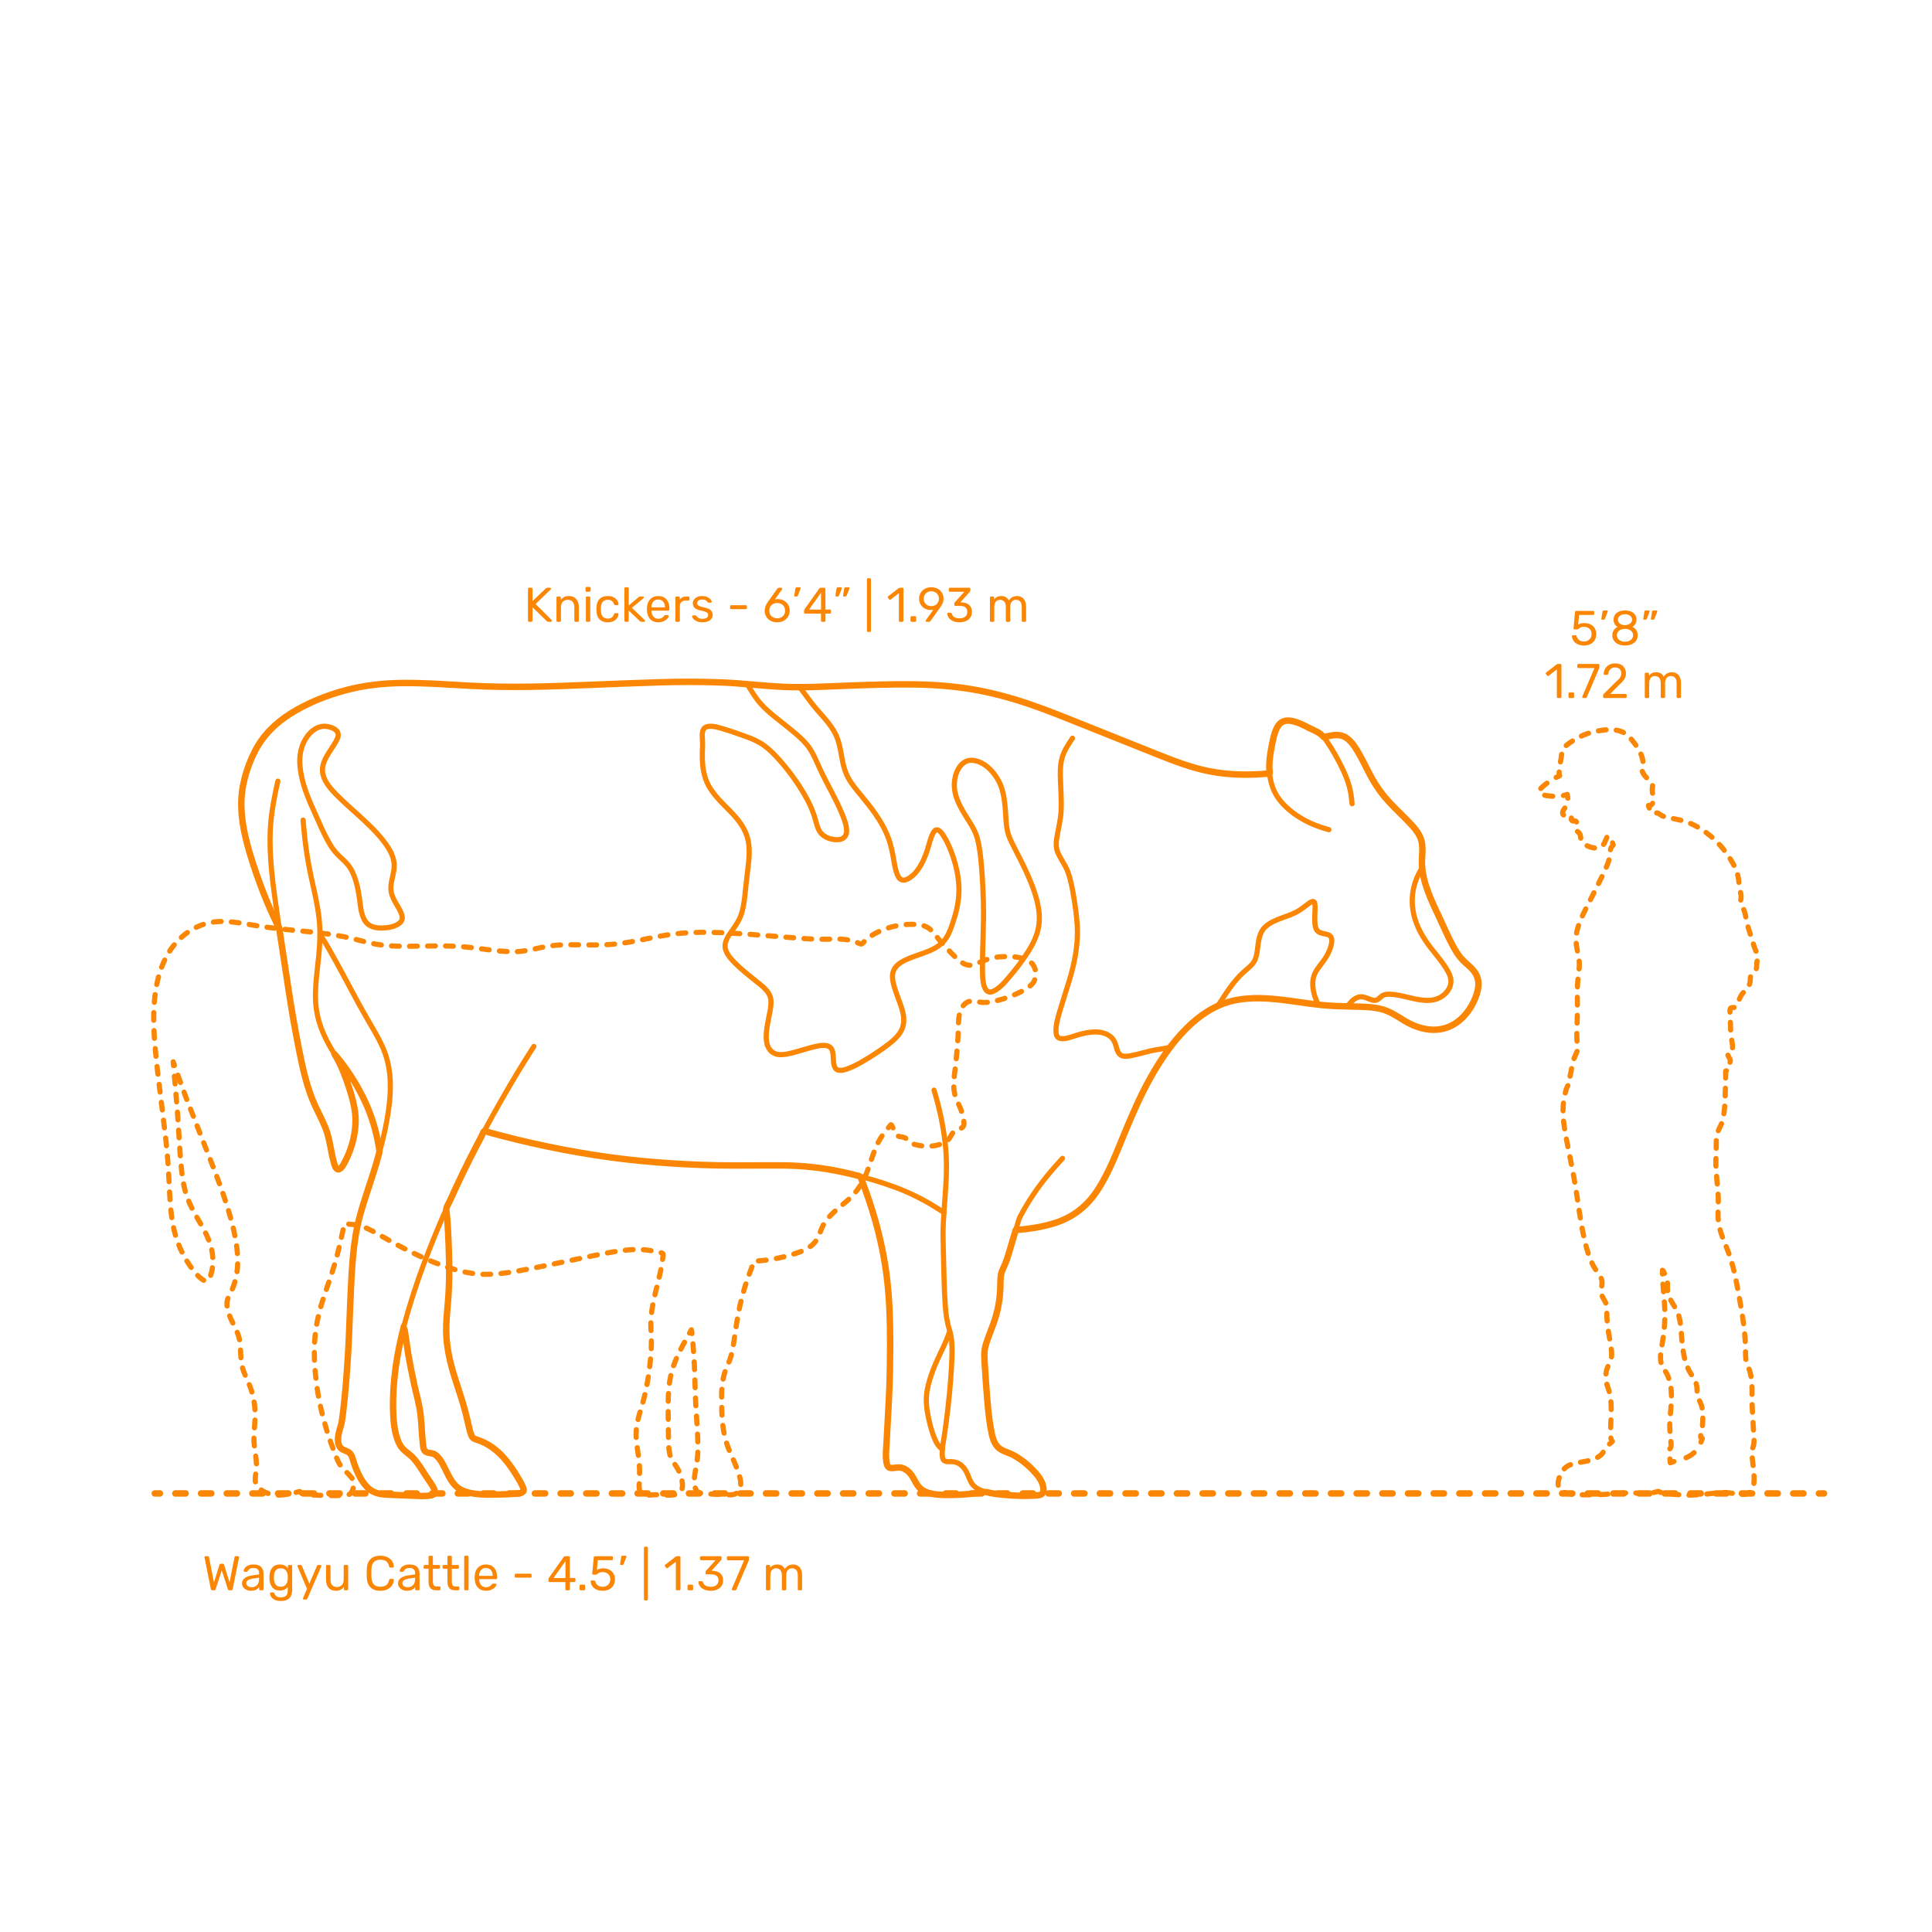<?xml version="1.0" encoding="utf-8"?>
<!-- Generator: Adobe Illustrator 23.0.1, SVG Export Plug-In . SVG Version: 6.00 Build 0)  -->
<!DOCTYPE svg PUBLIC "-//W3C//DTD SVG 1.1//EN" "http://www.w3.org/Graphics/SVG/1.1/DTD/svg11.dtd">
<svg version="1.1" xmlns:x="http://ns.adobe.com/Extensibility/1.0/" xmlns:i="http://ns.adobe.com/AdobeIllustrator/10.0/" xmlns:graph="http://ns.adobe.com/Graphs/1.0/"
	 xmlns="http://www.w3.org/2000/svg" xmlns:xlink="http://www.w3.org/1999/xlink" x="0px" y="0px" viewBox="0 0 750 750"
	 enable-background="new 0 0 750 750" xml:space="preserve">
<g id="FILL-BACKGROUND">
	<rect fill="#FFFFFF" width="750" height="750"/>
</g>
<g id="X-VPRT">
</g>
<g id="N-DIMS">
	<g>
		<g>
			<g>
				<path fill="#FB8604" d="M612.404,250.072c-0.693-0.34-1.223-0.784-1.588-1.333c-0.365-0.548-0.561-1.137-0.586-1.767v-0.038
					c0-0.101,0.038-0.183,0.113-0.246c0.076-0.062,0.164-0.094,0.265-0.094h0.927c0.265,0,0.435,0.139,0.51,0.416
					c0.189,0.681,0.539,1.188,1.049,1.521c0.511,0.334,1.1,0.501,1.768,0.501c0.856,0,1.568-0.261,2.136-0.784
					c0.566-0.523,0.851-1.244,0.851-2.164c0-0.844-0.284-1.515-0.851-2.013c-0.567-0.498-1.279-0.747-2.136-0.747
					c-0.454,0-0.819,0.057-1.097,0.17s-0.561,0.277-0.851,0.491c-0.163,0.126-0.299,0.218-0.406,0.274
					c-0.106,0.057-0.224,0.085-0.35,0.085h-0.907c-0.113,0-0.214-0.041-0.302-0.123c-0.089-0.082-0.126-0.179-0.113-0.293
					l0.586-6.293c0.037-0.315,0.194-0.473,0.472-0.473h6.54c0.138,0,0.245,0.038,0.321,0.113c0.075,0.076,0.113,0.183,0.113,0.321
					v0.7c0,0.126-0.041,0.227-0.123,0.302s-0.187,0.113-0.312,0.113h-5.443l-0.341,3.799c0.605-0.428,1.418-0.643,2.438-0.643
					c0.844,0,1.612,0.167,2.306,0.501c0.693,0.334,1.244,0.822,1.654,1.465c0.409,0.643,0.614,1.405,0.614,2.287
					c0,0.933-0.205,1.736-0.614,2.41c-0.41,0.674-0.977,1.185-1.701,1.531c-0.725,0.346-1.553,0.52-2.485,0.52
					C613.916,250.583,613.097,250.413,612.404,250.072z"/>
				<path fill="#FB8604" d="M621.703,240.462c-0.051-0.069-0.07-0.167-0.058-0.293l0.416-2.646c0.051-0.365,0.228-0.548,0.529-0.548
					h1.21c0.088,0,0.16,0.032,0.217,0.095s0.085,0.139,0.085,0.227c0,0.126-0.019,0.227-0.057,0.302l-0.982,2.552
					c-0.063,0.139-0.132,0.243-0.208,0.312c-0.075,0.069-0.188,0.104-0.34,0.104h-0.586
					C621.828,240.565,621.753,240.531,621.703,240.462z"/>
				<path fill="#FB8604" d="M628.271,250.101c-0.75-0.321-1.333-0.784-1.749-1.389c-0.415-0.605-0.623-1.31-0.623-2.117
					c0-0.743,0.186-1.396,0.558-1.956c0.371-0.561,0.872-0.992,1.502-1.295c-0.504-0.29-0.895-0.671-1.172-1.143
					c-0.277-0.473-0.415-1.03-0.415-1.673c0-1.096,0.409-1.962,1.229-2.599c0.818-0.636,1.896-0.955,3.231-0.955
					c1.335,0,2.41,0.315,3.223,0.945c0.812,0.63,1.219,1.5,1.219,2.608c0,0.63-0.139,1.181-0.416,1.654s-0.661,0.86-1.152,1.162
					c0.63,0.303,1.131,0.734,1.502,1.295c0.372,0.561,0.558,1.219,0.558,1.975c0,0.806-0.208,1.509-0.623,2.107
					c-0.416,0.599-0.999,1.059-1.749,1.38c-0.749,0.321-1.604,0.482-2.561,0.482C629.873,250.583,629.02,250.422,628.271,250.101z
					 M633.07,248.428c0.599-0.453,0.898-1.058,0.898-1.814c0-0.756-0.3-1.361-0.898-1.814s-1.345-0.681-2.239-0.681
					c-0.907,0-1.66,0.227-2.259,0.681s-0.897,1.058-0.897,1.814c0,0.756,0.299,1.361,0.897,1.814
					c0.599,0.454,1.352,0.681,2.259,0.681C631.726,249.108,632.472,248.881,633.07,248.428z M632.777,242.078
					c0.529-0.378,0.794-0.882,0.794-1.512c0-0.643-0.262-1.156-0.784-1.54s-1.175-0.577-1.956-0.577
					c-0.794,0-1.449,0.192-1.966,0.577s-0.774,0.897-0.774,1.54s0.258,1.156,0.774,1.541c0.517,0.385,1.172,0.577,1.966,0.577
					C631.6,242.657,632.249,242.456,632.777,242.078z"/>
				<path fill="#FB8604" d="M637.966,240.452c-0.057-0.076-0.073-0.17-0.048-0.283l0.416-2.646c0.051-0.365,0.228-0.548,0.529-0.548
					h1.21c0.088,0,0.16,0.032,0.217,0.095s0.085,0.139,0.085,0.227c0,0.126-0.019,0.227-0.057,0.302l-0.982,2.552
					c-0.063,0.139-0.132,0.243-0.208,0.312c-0.075,0.069-0.188,0.104-0.34,0.104h-0.586
					C638.101,240.565,638.022,240.528,637.966,240.452z M640.933,240.452c-0.057-0.076-0.072-0.17-0.047-0.283l0.416-2.646
					c0.05-0.365,0.227-0.548,0.529-0.548h1.209c0.088,0,0.161,0.032,0.218,0.095s0.085,0.139,0.085,0.227
					c0,0.126-0.019,0.227-0.057,0.302l-0.983,2.552c-0.062,0.139-0.132,0.243-0.207,0.312c-0.076,0.069-0.189,0.104-0.341,0.104
					h-0.586C641.068,240.565,640.989,240.528,640.933,240.452z"/>
				<path fill="#FB8604" d="M604.485,270.85c-0.076-0.082-0.113-0.186-0.113-0.312v-10.66l-3.176,2.438
					c-0.088,0.076-0.183,0.114-0.283,0.114c-0.113,0-0.221-0.063-0.321-0.189l-0.453-0.585c-0.063-0.088-0.095-0.177-0.095-0.265
					c0-0.139,0.062-0.252,0.188-0.34l4.102-3.175c0.139-0.088,0.303-0.132,0.491-0.132h0.889c0.126,0,0.229,0.041,0.312,0.123
					s0.123,0.186,0.123,0.312v12.361c0,0.126-0.041,0.23-0.123,0.312c-0.082,0.083-0.186,0.123-0.312,0.123h-0.926
					C604.661,270.973,604.561,270.933,604.485,270.85z"/>
				<path fill="#FB8604" d="M609.012,270.85c-0.082-0.082-0.123-0.186-0.123-0.312v-1.304c0-0.126,0.041-0.233,0.123-0.321
					c0.082-0.088,0.186-0.132,0.312-0.132h1.305c0.125,0,0.229,0.044,0.312,0.132c0.082,0.088,0.123,0.195,0.123,0.321v1.304
					c0,0.126-0.041,0.23-0.123,0.312c-0.082,0.083-0.187,0.123-0.312,0.123h-1.305C609.197,270.973,609.094,270.933,609.012,270.85z
					"/>
				<path fill="#FB8604" d="M614.322,270.85c-0.069-0.082-0.104-0.179-0.104-0.293l0.038-0.17l4.725-11.056h-6.237
					c-0.126,0-0.229-0.041-0.312-0.123s-0.123-0.186-0.123-0.312v-0.699c0-0.138,0.038-0.249,0.113-0.331
					c0.076-0.082,0.183-0.123,0.321-0.123h7.712c0.138,0,0.245,0.041,0.321,0.123c0.075,0.082,0.113,0.192,0.113,0.331v0.643
					c0,0.227-0.051,0.473-0.151,0.737l-4.668,10.924c-0.063,0.139-0.133,0.252-0.208,0.34c-0.076,0.088-0.183,0.132-0.321,0.132
					h-0.945C614.483,270.973,614.392,270.933,614.322,270.85z"/>
				<path fill="#FB8604" d="M622.449,270.85c-0.082-0.082-0.123-0.186-0.123-0.312v-0.567c0-0.29,0.157-0.567,0.473-0.832
					l4.12-4.101c0.933-0.794,1.575-1.442,1.928-1.947c0.353-0.504,0.529-1.04,0.529-1.606c0-0.743-0.208-1.326-0.624-1.748
					c-0.415-0.422-1.021-0.633-1.813-0.633c-0.757,0-1.355,0.221-1.796,0.662c-0.441,0.441-0.712,1.033-0.812,1.776
					c-0.025,0.139-0.089,0.246-0.189,0.321s-0.201,0.114-0.302,0.114h-0.907c-0.113,0-0.208-0.038-0.284-0.114
					c-0.075-0.076-0.113-0.164-0.113-0.265c0.025-0.667,0.205-1.313,0.539-1.937c0.333-0.624,0.828-1.134,1.483-1.531
					s1.449-0.596,2.382-0.596c1.41,0,2.473,0.369,3.185,1.106c0.711,0.737,1.067,1.672,1.067,2.807c0,0.793-0.192,1.509-0.576,2.145
					c-0.385,0.636-0.986,1.307-1.805,2.013l-3.724,3.78h5.953c0.139,0,0.246,0.038,0.321,0.113c0.076,0.076,0.113,0.183,0.113,0.321
					v0.718c0,0.126-0.041,0.23-0.122,0.312c-0.082,0.083-0.187,0.123-0.312,0.123h-8.278
					C622.635,270.973,622.531,270.933,622.449,270.85z"/>
				<path fill="#FB8604" d="M638.627,270.85c-0.082-0.082-0.122-0.186-0.122-0.312v-8.958c0-0.126,0.04-0.23,0.122-0.312
					c0.082-0.082,0.187-0.123,0.312-0.123h0.793c0.126,0,0.228,0.042,0.303,0.123c0.076,0.082,0.113,0.186,0.113,0.312v0.643
					c0.681-0.844,1.601-1.267,2.76-1.267c1.386,0,2.368,0.58,2.948,1.739c0.303-0.529,0.733-0.951,1.295-1.266
					c0.561-0.315,1.188-0.473,1.88-0.473c1.033,0,1.878,0.353,2.533,1.059c0.654,0.706,0.982,1.727,0.982,3.062v5.462
					c0,0.126-0.041,0.23-0.123,0.312c-0.082,0.083-0.186,0.123-0.312,0.123H651.3c-0.126,0-0.23-0.041-0.312-0.123
					c-0.082-0.082-0.122-0.186-0.122-0.312v-5.292c0-1.008-0.208-1.729-0.624-2.164s-0.964-0.652-1.645-0.652
					c-0.604,0-1.124,0.224-1.559,0.671c-0.436,0.447-0.652,1.162-0.652,2.145v5.292c0,0.126-0.041,0.23-0.123,0.312
					c-0.082,0.083-0.186,0.123-0.312,0.123h-0.832c-0.126,0-0.229-0.041-0.312-0.123c-0.082-0.082-0.123-0.186-0.123-0.312v-5.292
					c0-0.995-0.217-1.713-0.652-2.155c-0.435-0.441-0.973-0.661-1.615-0.661c-0.605,0-1.125,0.22-1.56,0.661
					c-0.435,0.441-0.652,1.153-0.652,2.136v5.311c0,0.126-0.041,0.23-0.122,0.312c-0.083,0.083-0.187,0.123-0.312,0.123h-0.831
					C638.813,270.973,638.709,270.933,638.627,270.85z"/>
			</g>
		</g>
	</g>
	<g>
		<g>
			<path fill="#FB8604" d="M205.08,241.269c-0.075-0.082-0.113-0.186-0.113-0.312v-12.342c0-0.138,0.038-0.249,0.113-0.331
				c0.076-0.082,0.177-0.123,0.303-0.123h0.888c0.139,0,0.249,0.041,0.331,0.123s0.123,0.192,0.123,0.331v4.706l5.122-4.857
				c0.201-0.202,0.447-0.303,0.737-0.303h0.944c0.101,0,0.189,0.038,0.265,0.113c0.076,0.076,0.113,0.164,0.113,0.265
				c0,0.101-0.031,0.183-0.095,0.246l-5.896,5.708l6.294,6.256c0.062,0.076,0.095,0.164,0.095,0.265
				c0,0.101-0.038,0.189-0.113,0.265c-0.076,0.076-0.164,0.113-0.265,0.113h-0.983c-0.177,0-0.314-0.028-0.416-0.085
				c-0.101-0.057-0.207-0.129-0.321-0.217l-5.48-5.349v5.216c0,0.126-0.044,0.23-0.133,0.312c-0.088,0.083-0.195,0.123-0.321,0.123
				h-0.888C205.257,241.392,205.156,241.351,205.08,241.269z"/>
			<path fill="#FB8604" d="M216.146,241.269c-0.082-0.082-0.122-0.186-0.122-0.312v-8.958c0-0.126,0.04-0.23,0.122-0.312
				c0.082-0.082,0.187-0.123,0.312-0.123h0.812c0.139,0,0.245,0.038,0.321,0.114c0.075,0.076,0.113,0.183,0.113,0.321v0.832
				c0.378-0.466,0.815-0.825,1.313-1.077s1.118-0.378,1.861-0.378c1.21,0,2.148,0.388,2.816,1.163s1.002,1.799,1.002,3.071v5.349
				c0,0.126-0.041,0.23-0.123,0.312c-0.082,0.083-0.187,0.123-0.312,0.123h-0.87c-0.126,0-0.229-0.041-0.312-0.123
				c-0.082-0.082-0.123-0.186-0.123-0.312v-5.235c0-0.907-0.221-1.613-0.661-2.117c-0.441-0.504-1.071-0.756-1.891-0.756
				c-0.806,0-1.448,0.255-1.928,0.765c-0.479,0.51-0.718,1.213-0.718,2.107v5.235c0,0.126-0.041,0.23-0.123,0.312
				c-0.082,0.083-0.186,0.123-0.312,0.123h-0.869C216.332,241.392,216.228,241.351,216.146,241.269z"/>
			<path fill="#FB8604" d="M227.409,229.589c-0.082-0.082-0.122-0.186-0.122-0.312v-0.983c0-0.125,0.04-0.233,0.122-0.321
				c0.082-0.088,0.187-0.132,0.312-0.132h1.115c0.125,0,0.232,0.044,0.321,0.132c0.088,0.088,0.132,0.196,0.132,0.321v0.983
				c0,0.126-0.044,0.23-0.132,0.312c-0.089,0.082-0.196,0.123-0.321,0.123h-1.115C227.596,229.711,227.491,229.671,227.409,229.589z
				 M227.561,241.269c-0.082-0.082-0.122-0.186-0.122-0.312v-8.958c0-0.126,0.04-0.23,0.122-0.312
				c0.082-0.082,0.187-0.123,0.312-0.123h0.831c0.126,0,0.229,0.042,0.312,0.123c0.081,0.082,0.122,0.186,0.122,0.312v8.958
				c0,0.126-0.041,0.23-0.122,0.312c-0.083,0.083-0.187,0.123-0.312,0.123h-0.831C227.747,241.392,227.643,241.351,227.561,241.269z
				"/>
			<path fill="#FB8604" d="M232.749,240.437c-0.756-0.762-1.153-1.83-1.19-3.203l-0.02-0.756l0.02-0.756
				c0.037-1.373,0.435-2.441,1.19-3.204c0.756-0.762,1.808-1.144,3.156-1.144c0.907,0,1.673,0.161,2.296,0.482
				c0.624,0.321,1.09,0.722,1.399,1.2c0.309,0.479,0.475,0.958,0.5,1.437c0.013,0.113-0.028,0.214-0.122,0.302
				c-0.095,0.088-0.199,0.132-0.312,0.132h-0.831c-0.126,0-0.221-0.028-0.284-0.085c-0.062-0.057-0.126-0.161-0.188-0.312
				c-0.227-0.617-0.539-1.055-0.936-1.313c-0.396-0.258-0.897-0.387-1.503-0.387c-0.793,0-1.424,0.246-1.89,0.737
				c-0.466,0.492-0.718,1.241-0.756,2.249l-0.019,0.662l0.019,0.662c0.038,1.008,0.29,1.758,0.756,2.249s1.097,0.737,1.89,0.737
				c0.617,0,1.122-0.129,1.513-0.388c0.39-0.258,0.699-0.696,0.926-1.313c0.062-0.151,0.126-0.255,0.188-0.312
				c0.063-0.057,0.158-0.085,0.284-0.085h0.831c0.113,0,0.218,0.044,0.312,0.132c0.094,0.088,0.135,0.189,0.122,0.302
				c-0.025,0.466-0.191,0.939-0.5,1.417c-0.31,0.479-0.775,0.882-1.399,1.21c-0.623,0.327-1.389,0.491-2.296,0.491
				C234.557,241.581,233.505,241.2,232.749,240.437z"/>
			<path fill="#FB8604" d="M242.511,241.269c-0.082-0.082-0.123-0.186-0.123-0.312v-12.55c0-0.138,0.041-0.246,0.123-0.321
				c0.081-0.075,0.186-0.113,0.312-0.113h0.812c0.126,0,0.229,0.041,0.312,0.123c0.081,0.082,0.122,0.186,0.122,0.312v6.596
				l3.78-3.119c0.189-0.138,0.321-0.227,0.396-0.264c0.076-0.038,0.195-0.057,0.359-0.057h0.945c0.113,0,0.204,0.035,0.273,0.104
				c0.069,0.069,0.104,0.167,0.104,0.293c0,0.114-0.069,0.233-0.208,0.359l-4.423,3.628l4.896,4.688
				c0.139,0.139,0.208,0.258,0.208,0.359c0,0.113-0.035,0.208-0.104,0.284s-0.16,0.113-0.273,0.113h-0.927
				c-0.188,0-0.324-0.019-0.406-0.057c-0.082-0.038-0.198-0.126-0.35-0.265l-4.271-4.044v3.931c0,0.126-0.041,0.23-0.122,0.312
				c-0.083,0.083-0.187,0.123-0.312,0.123h-0.812C242.696,241.392,242.592,241.351,242.511,241.269z"/>
			<path fill="#FB8604" d="M252.424,240.38c-0.769-0.8-1.191-1.893-1.267-3.279l-0.019-0.643l0.019-0.624
				c0.075-1.361,0.498-2.444,1.267-3.25s1.795-1.21,3.08-1.21c1.386,0,2.46,0.441,3.223,1.323s1.144,2.079,1.144,3.591v0.34
				c0,0.126-0.041,0.23-0.123,0.312s-0.186,0.123-0.312,0.123h-6.559v0.17c0.038,0.819,0.29,1.518,0.756,2.098
				c0.467,0.58,1.084,0.869,1.853,0.869c0.592,0,1.074-0.116,1.445-0.35c0.372-0.233,0.652-0.475,0.842-0.728
				c0.113-0.151,0.201-0.242,0.265-0.274c0.062-0.031,0.17-0.047,0.321-0.047h0.831c0.113,0,0.211,0.032,0.293,0.095
				s0.123,0.145,0.123,0.246c0,0.277-0.17,0.611-0.511,1.001c-0.34,0.391-0.821,0.728-1.445,1.011
				c-0.624,0.284-1.339,0.425-2.146,0.425C254.219,241.581,253.192,241.181,252.424,240.38z M258.15,235.778v-0.057
				c0-0.882-0.239-1.6-0.719-2.155c-0.479-0.554-1.121-0.832-1.928-0.832c-0.819,0-1.462,0.277-1.928,0.832
				c-0.466,0.555-0.699,1.273-0.699,2.155v0.057H258.15z"/>
			<path fill="#FB8604" d="M262.298,241.269c-0.082-0.082-0.122-0.186-0.122-0.312v-8.94c0-0.125,0.04-0.233,0.122-0.321
				c0.082-0.088,0.187-0.132,0.312-0.132h0.793c0.139,0,0.249,0.042,0.331,0.123c0.082,0.082,0.123,0.192,0.123,0.331v0.832
				c0.517-0.857,1.392-1.286,2.627-1.286h0.737c0.139,0,0.245,0.038,0.321,0.114c0.075,0.076,0.113,0.183,0.113,0.321v0.699
				c0,0.126-0.038,0.23-0.113,0.312c-0.076,0.082-0.183,0.123-0.321,0.123h-1.077c-0.693,0-1.238,0.202-1.635,0.605
				c-0.397,0.403-0.596,0.951-0.596,1.644v5.576c0,0.126-0.044,0.23-0.132,0.312c-0.089,0.083-0.196,0.123-0.321,0.123h-0.851
				C262.484,241.392,262.38,241.351,262.298,241.269z"/>
			<path fill="#FB8604" d="M270.444,241.155c-0.599-0.283-1.043-0.608-1.333-0.973s-0.435-0.668-0.435-0.907
				c0-0.126,0.044-0.224,0.133-0.293c0.088-0.069,0.183-0.104,0.283-0.104h0.794c0.075,0,0.135,0.013,0.18,0.038
				c0.044,0.025,0.104,0.083,0.18,0.17c0.289,0.353,0.614,0.63,0.973,0.832c0.359,0.202,0.841,0.302,1.446,0.302
				c0.68,0,1.225-0.125,1.635-0.378c0.409-0.252,0.614-0.617,0.614-1.096c0-0.315-0.089-0.567-0.265-0.756
				c-0.177-0.189-0.47-0.359-0.879-0.51c-0.409-0.151-1.018-0.315-1.824-0.492c-1.096-0.239-1.871-0.586-2.324-1.04
				c-0.454-0.454-0.681-1.039-0.681-1.757c0-0.466,0.139-0.917,0.416-1.352s0.689-0.787,1.238-1.058
				c0.548-0.271,1.2-0.407,1.956-0.407c0.793,0,1.471,0.132,2.031,0.397s0.983,0.574,1.267,0.926
				c0.283,0.353,0.425,0.649,0.425,0.888c0,0.113-0.041,0.208-0.123,0.284s-0.179,0.113-0.293,0.113h-0.718
				c-0.177,0-0.303-0.069-0.378-0.208c-0.215-0.239-0.394-0.425-0.539-0.558c-0.145-0.132-0.355-0.246-0.633-0.34
				c-0.277-0.095-0.624-0.142-1.039-0.142c-0.618,0-1.091,0.129-1.418,0.388c-0.328,0.258-0.491,0.602-0.491,1.03
				c0,0.265,0.069,0.489,0.208,0.671c0.139,0.183,0.403,0.353,0.794,0.51c0.39,0.158,0.97,0.318,1.738,0.482
				c1.197,0.252,2.044,0.611,2.542,1.078s0.747,1.065,0.747,1.795c0,0.542-0.154,1.033-0.463,1.474
				c-0.31,0.441-0.77,0.788-1.38,1.04c-0.611,0.252-1.339,0.378-2.184,0.378C271.776,241.581,271.042,241.439,270.444,241.155z"/>
			<path fill="#FB8604" d="M283.541,236.364c-0.082-0.076-0.123-0.176-0.123-0.302v-0.681c0-0.125,0.041-0.229,0.123-0.312
				s0.186-0.123,0.312-0.123h5.67c0.125,0,0.229,0.041,0.312,0.123s0.123,0.186,0.123,0.312v0.681c0,0.126-0.041,0.227-0.123,0.302
				s-0.187,0.113-0.312,0.113h-5.67C283.727,236.478,283.623,236.44,283.541,236.364z"/>
			<path fill="#FB8604" d="M299.096,240.966c-0.737-0.409-1.298-0.96-1.682-1.654c-0.385-0.693-0.577-1.449-0.577-2.268
				c0-1.083,0.435-2.242,1.305-3.478l3.609-5.027c0.013-0.012,0.048-0.057,0.104-0.132c0.057-0.075,0.129-0.135,0.217-0.179
				s0.189-0.066,0.303-0.066h0.926c0.113,0,0.205,0.041,0.274,0.123s0.104,0.18,0.104,0.293c0,0.063-0.031,0.145-0.095,0.246
				l-2.759,3.855c0.327-0.076,0.692-0.113,1.096-0.113c0.92,0,1.729,0.205,2.429,0.614c0.699,0.41,1.241,0.952,1.626,1.625
				c0.384,0.674,0.576,1.415,0.576,2.221s-0.192,1.559-0.576,2.258c-0.385,0.699-0.942,1.257-1.673,1.673
				c-0.731,0.416-1.594,0.624-2.59,0.624C300.705,241.581,299.833,241.376,299.096,240.966z M303.226,239.672
				c0.466-0.227,0.838-0.564,1.115-1.011c0.276-0.447,0.415-0.986,0.415-1.616c0-0.617-0.142-1.149-0.425-1.597
				s-0.658-0.788-1.125-1.021c-0.466-0.233-0.97-0.35-1.512-0.35s-1.046,0.117-1.512,0.35c-0.467,0.233-0.838,0.573-1.115,1.021
				s-0.416,0.979-0.416,1.597c0,0.63,0.139,1.169,0.416,1.616s0.648,0.784,1.115,1.011c0.466,0.227,0.97,0.34,1.512,0.34
				C302.249,240.012,302.759,239.898,303.226,239.672z"/>
			<path fill="#FB8604" d="M308.404,231.46c-0.051-0.069-0.07-0.167-0.058-0.293l0.416-2.646c0.051-0.365,0.228-0.548,0.529-0.548
				h1.21c0.088,0,0.16,0.032,0.217,0.095s0.085,0.139,0.085,0.227c0,0.126-0.019,0.227-0.057,0.302l-0.982,2.552
				c-0.063,0.139-0.132,0.243-0.208,0.312c-0.075,0.069-0.188,0.104-0.34,0.104h-0.586
				C308.529,231.563,308.454,231.529,308.404,231.46z"/>
			<path fill="#FB8604" d="M318.827,241.269c-0.082-0.082-0.123-0.186-0.123-0.312v-2.759h-6.143c-0.126,0-0.229-0.041-0.312-0.123
				s-0.123-0.186-0.123-0.312v-0.699c0-0.176,0.069-0.365,0.208-0.567l5.688-8.014c0.063-0.101,0.157-0.179,0.284-0.236
				c0.125-0.057,0.264-0.085,0.415-0.085h1.285c0.139,0,0.246,0.038,0.321,0.113c0.076,0.076,0.113,0.183,0.113,0.321v8.014h1.721
				c0.125,0,0.229,0.041,0.312,0.123s0.123,0.186,0.123,0.312v0.718c0,0.126-0.041,0.23-0.123,0.312s-0.187,0.123-0.312,0.123
				h-1.721v2.759c0,0.126-0.041,0.23-0.122,0.312c-0.082,0.083-0.187,0.123-0.312,0.123h-0.869
				C319.013,241.392,318.909,241.351,318.827,241.269z M314.093,236.648h4.63v-6.577L314.093,236.648z"/>
			<path fill="#FB8604" d="M324.364,231.45c-0.057-0.076-0.073-0.17-0.048-0.283l0.416-2.646c0.051-0.365,0.228-0.548,0.529-0.548
				h1.21c0.088,0,0.16,0.032,0.217,0.095s0.085,0.139,0.085,0.227c0,0.126-0.019,0.227-0.057,0.302l-0.982,2.552
				c-0.063,0.139-0.132,0.243-0.208,0.312c-0.075,0.069-0.188,0.104-0.34,0.104h-0.586
				C324.499,231.563,324.421,231.526,324.364,231.45z M327.331,231.45c-0.057-0.076-0.072-0.17-0.047-0.283l0.416-2.646
				c0.05-0.365,0.227-0.548,0.529-0.548h1.209c0.088,0,0.161,0.032,0.218,0.095s0.085,0.139,0.085,0.227
				c0,0.126-0.019,0.227-0.057,0.302l-0.983,2.552c-0.062,0.139-0.132,0.243-0.207,0.312c-0.076,0.069-0.189,0.104-0.341,0.104
				h-0.586C327.467,231.563,327.388,231.526,327.331,231.45z"/>
			<path fill="#FB8604" d="M336.658,245.2c-0.076-0.082-0.113-0.186-0.113-0.312v-19.996c0-0.126,0.037-0.23,0.113-0.312
				c0.075-0.082,0.176-0.123,0.302-0.123h0.699c0.126,0,0.23,0.041,0.312,0.123c0.081,0.082,0.122,0.186,0.122,0.312v19.996
				c0,0.125-0.041,0.229-0.122,0.312c-0.082,0.082-0.187,0.123-0.312,0.123h-0.699C336.834,245.323,336.733,245.282,336.658,245.2z"
				/>
			<path fill="#FB8604" d="M349.056,241.269c-0.076-0.082-0.113-0.186-0.113-0.312v-10.66l-3.176,2.438
				c-0.088,0.076-0.183,0.114-0.283,0.114c-0.113,0-0.221-0.063-0.321-0.189l-0.453-0.585c-0.063-0.088-0.095-0.177-0.095-0.265
				c0-0.139,0.062-0.252,0.188-0.34l4.102-3.175c0.139-0.088,0.303-0.132,0.491-0.132h0.889c0.126,0,0.229,0.041,0.312,0.123
				s0.123,0.186,0.123,0.312v12.361c0,0.126-0.041,0.23-0.123,0.312c-0.082,0.083-0.186,0.123-0.312,0.123h-0.926
				C349.231,241.392,349.131,241.351,349.056,241.269z"/>
			<path fill="#FB8604" d="M353.582,241.269c-0.082-0.082-0.123-0.186-0.123-0.312v-1.304c0-0.126,0.041-0.233,0.123-0.321
				c0.082-0.088,0.186-0.132,0.312-0.132h1.305c0.125,0,0.229,0.044,0.312,0.132c0.082,0.088,0.123,0.195,0.123,0.321v1.304
				c0,0.126-0.041,0.23-0.123,0.312c-0.082,0.083-0.187,0.123-0.312,0.123h-1.305C353.768,241.392,353.664,241.351,353.582,241.269z
				"/>
			<path fill="#FB8604" d="M359.441,241.269c-0.069-0.082-0.104-0.179-0.104-0.293c0-0.088,0.025-0.17,0.076-0.246l2.91-4.044
				c-0.302,0.076-0.655,0.113-1.058,0.113c-0.907-0.012-1.701-0.224-2.382-0.633c-0.681-0.41-1.2-0.945-1.56-1.607
				c-0.358-0.661-0.538-1.37-0.538-2.126s0.18-1.474,0.538-2.155c0.359-0.68,0.895-1.234,1.606-1.663
				c0.712-0.428,1.572-0.643,2.58-0.643s1.871,0.208,2.59,0.624c0.718,0.416,1.26,0.961,1.625,1.635
				c0.365,0.674,0.548,1.396,0.548,2.164c0,0.693-0.123,1.304-0.368,1.833c-0.246,0.529-0.57,1.077-0.974,1.645l-3.666,5.141
				c-0.089,0.113-0.174,0.205-0.256,0.274c-0.082,0.069-0.198,0.104-0.35,0.104h-0.944
				C359.602,241.392,359.511,241.351,359.441,241.269z M363.004,234.947c0.454-0.239,0.812-0.577,1.077-1.011
				s0.397-0.936,0.397-1.502c0-0.58-0.133-1.09-0.397-1.531s-0.623-0.781-1.077-1.021c-0.453-0.239-0.951-0.359-1.493-0.359
				c-0.529,0-1.018,0.12-1.465,0.359s-0.803,0.58-1.067,1.021s-0.397,0.951-0.397,1.531c0,0.567,0.133,1.068,0.397,1.502
				s0.617,0.772,1.059,1.011c0.44,0.239,0.932,0.359,1.474,0.359S362.551,235.186,363.004,234.947z"/>
			<path fill="#FB8604" d="M369.959,241.099c-0.719-0.321-1.264-0.74-1.635-1.257c-0.372-0.517-0.57-1.052-0.596-1.606
				c0-0.113,0.038-0.205,0.113-0.274c0.076-0.069,0.17-0.104,0.284-0.104h0.851c0.138,0,0.251,0.028,0.34,0.085
				c0.088,0.057,0.157,0.167,0.208,0.331c0.163,0.643,0.52,1.096,1.067,1.361s1.194,0.397,1.938,0.397
				c0.907,0,1.628-0.217,2.164-0.652c0.535-0.435,0.803-1.055,0.803-1.862c0-1.537-0.938-2.306-2.815-2.306h-1.776
				c-0.127,0-0.23-0.041-0.312-0.123c-0.082-0.082-0.123-0.186-0.123-0.312v-0.492c0-0.189,0.069-0.353,0.208-0.491l3.686-4.083
				h-5.594c-0.126,0-0.23-0.038-0.312-0.113s-0.122-0.176-0.122-0.302v-0.681c0-0.138,0.04-0.249,0.122-0.331
				s0.187-0.123,0.312-0.123h7.484c0.138,0,0.248,0.041,0.33,0.123s0.123,0.192,0.123,0.331v0.624c0,0.139-0.063,0.283-0.188,0.435
				l-3.686,4.139h0.302c1.285,0.038,2.303,0.372,3.053,1.001c0.749,0.63,1.124,1.55,1.124,2.759c0,0.832-0.204,1.547-0.614,2.145
				c-0.409,0.599-0.979,1.059-1.71,1.38c-0.731,0.321-1.557,0.482-2.476,0.482C371.527,241.581,370.677,241.42,369.959,241.099z"/>
			<path fill="#FB8604" d="M384.407,241.269c-0.082-0.082-0.122-0.186-0.122-0.312v-8.958c0-0.126,0.04-0.23,0.122-0.312
				c0.082-0.082,0.187-0.123,0.312-0.123h0.793c0.126,0,0.228,0.042,0.303,0.123c0.076,0.082,0.113,0.186,0.113,0.312v0.643
				c0.681-0.844,1.601-1.267,2.76-1.267c1.386,0,2.368,0.58,2.948,1.739c0.303-0.529,0.733-0.951,1.295-1.266
				c0.561-0.315,1.188-0.473,1.88-0.473c1.033,0,1.878,0.353,2.533,1.059c0.654,0.706,0.982,1.727,0.982,3.062v5.462
				c0,0.126-0.041,0.23-0.123,0.312c-0.082,0.083-0.186,0.123-0.312,0.123h-0.812c-0.126,0-0.23-0.041-0.312-0.123
				c-0.082-0.082-0.122-0.186-0.122-0.312v-5.292c0-1.008-0.208-1.729-0.624-2.164s-0.964-0.652-1.645-0.652
				c-0.604,0-1.124,0.224-1.559,0.671c-0.436,0.447-0.652,1.162-0.652,2.145v5.292c0,0.126-0.041,0.23-0.123,0.312
				c-0.082,0.083-0.186,0.123-0.312,0.123h-0.832c-0.126,0-0.229-0.041-0.312-0.123c-0.082-0.082-0.123-0.186-0.123-0.312v-5.292
				c0-0.995-0.217-1.713-0.652-2.155c-0.435-0.441-0.973-0.661-1.615-0.661c-0.605,0-1.125,0.22-1.56,0.661
				c-0.435,0.441-0.652,1.153-0.652,2.136v5.311c0,0.126-0.041,0.23-0.122,0.312c-0.083,0.083-0.187,0.123-0.312,0.123h-0.831
				C384.594,241.392,384.489,241.351,384.407,241.269z"/>
		</g>
	</g>
	<g>
		<g>
			<path fill="#FB8604" d="M81.845,616.857l-2.438-12.152l-0.037-0.208c0-0.101,0.037-0.189,0.113-0.265
				c0.075-0.076,0.163-0.113,0.265-0.113h0.926c0.265,0,0.416,0.106,0.453,0.321l1.947,9.865l2.098-6.804
				c0.075-0.303,0.271-0.454,0.586-0.454h0.661c0.303,0,0.504,0.151,0.605,0.454l2.079,6.804l1.946-9.865
				c0.038-0.215,0.195-0.321,0.473-0.321h0.907c0.101,0,0.188,0.037,0.265,0.113c0.075,0.075,0.113,0.164,0.113,0.265
				c0,0.075-0.007,0.145-0.02,0.208l-2.456,12.152c-0.063,0.327-0.259,0.491-0.586,0.491h-0.681c-0.315,0-0.523-0.157-0.624-0.473
				l-2.344-7.276l-2.362,7.276c-0.088,0.315-0.29,0.473-0.604,0.473h-0.699C82.115,617.349,81.92,617.185,81.845,616.857z"/>
			<path fill="#FB8604" d="M95.651,617.159c-0.523-0.251-0.938-0.595-1.247-1.029c-0.31-0.435-0.464-0.917-0.464-1.446
				c0-0.831,0.341-1.512,1.021-2.041c0.68-0.529,1.606-0.882,2.777-1.059l2.835-0.396v-0.548c0-1.298-0.749-1.947-2.249-1.947
				c-0.579,0-1.046,0.117-1.398,0.35c-0.353,0.233-0.611,0.508-0.774,0.822c-0.051,0.126-0.104,0.211-0.161,0.255
				c-0.057,0.045-0.136,0.066-0.236,0.066h-0.736c-0.114,0-0.212-0.041-0.293-0.123c-0.082-0.082-0.123-0.18-0.123-0.293
				c0-0.289,0.135-0.626,0.406-1.011c0.271-0.385,0.689-0.719,1.257-1.002s1.26-0.425,2.079-0.425c1.411,0,2.422,0.327,3.033,0.982
				s0.917,1.475,0.917,2.457v6.143c0,0.126-0.041,0.229-0.123,0.312s-0.187,0.123-0.312,0.123h-0.832
				c-0.126,0-0.227-0.041-0.303-0.123c-0.075-0.082-0.113-0.186-0.113-0.312v-0.832c-0.277,0.416-0.681,0.763-1.209,1.04
				c-0.529,0.276-1.21,0.416-2.042,0.416C96.744,617.538,96.174,617.411,95.651,617.159z M99.781,615.346
				c0.529-0.542,0.793-1.33,0.793-2.363v-0.529l-2.211,0.321c-0.907,0.127-1.594,0.341-2.06,0.643
				c-0.467,0.303-0.699,0.681-0.699,1.135c0,0.517,0.21,0.913,0.633,1.19c0.422,0.277,0.923,0.416,1.502,0.416
				C98.571,616.158,99.252,615.887,99.781,615.346z"/>
			<path fill="#FB8604" d="M106.509,620.978c-0.63-0.354-1.074-0.756-1.332-1.21c-0.259-0.453-0.388-0.844-0.388-1.172
				c0-0.113,0.044-0.211,0.132-0.293s0.189-0.122,0.303-0.122h0.832c0.113,0,0.207,0.028,0.283,0.085
				c0.075,0.057,0.139,0.16,0.188,0.312c0.353,1.008,1.153,1.512,2.4,1.512c0.945,0,1.645-0.201,2.099-0.604
				c0.453-0.403,0.68-1.115,0.68-2.136v-1.304c-0.73,0.933-1.751,1.398-3.062,1.398c-1.336,0-2.334-0.429-2.996-1.285
				c-0.661-0.857-1.011-1.94-1.049-3.251l-0.019-0.529l0.019-0.51c0.038-1.298,0.388-2.379,1.049-3.242
				c0.662-0.862,1.66-1.294,2.996-1.294c1.323,0,2.356,0.485,3.1,1.455v-0.812c0-0.126,0.041-0.233,0.123-0.321
				s0.186-0.133,0.312-0.133h0.812c0.126,0,0.23,0.045,0.312,0.133c0.081,0.088,0.122,0.195,0.122,0.321v9.166
				c0,2.911-1.468,4.366-4.403,4.366C107.977,621.507,107.139,621.33,106.509,620.978z M110.979,615.109
				c0.447-0.573,0.69-1.264,0.728-2.07c0.013-0.113,0.02-0.333,0.02-0.661c0-0.314-0.007-0.529-0.02-0.643
				c-0.037-0.807-0.28-1.496-0.728-2.069s-1.112-0.86-1.994-0.86c-0.907,0-1.565,0.287-1.975,0.86s-0.633,1.313-0.671,2.221
				l-0.019,0.491l0.019,0.511c0.038,0.907,0.262,1.647,0.671,2.221s1.067,0.859,1.975,0.859
				C109.866,615.969,110.531,615.683,110.979,615.109z"/>
			<path fill="#FB8604" d="M117.716,620.826c-0.075-0.075-0.113-0.164-0.113-0.265c0-0.038,0.031-0.151,0.095-0.34l1.475-3.459
				l-3.61-8.523c-0.075-0.151-0.113-0.259-0.113-0.321c0.013-0.113,0.057-0.208,0.132-0.284c0.076-0.075,0.164-0.113,0.265-0.113
				h0.87c0.201,0,0.353,0.102,0.453,0.303l2.911,6.955l2.985-6.955c0.101-0.201,0.252-0.303,0.454-0.303h0.851
				c0.101,0,0.188,0.038,0.265,0.113c0.075,0.076,0.113,0.164,0.113,0.265c0,0.089-0.032,0.202-0.095,0.341l-5.349,12.397
				c-0.063,0.102-0.129,0.177-0.198,0.228c-0.069,0.05-0.161,0.075-0.274,0.075H118
				C117.887,620.939,117.792,620.901,117.716,620.826z"/>
			<path fill="#FB8604" d="M127.544,616.375c-0.655-0.774-0.982-1.805-0.982-3.09v-5.33c0-0.125,0.04-0.229,0.123-0.312
				c0.081-0.082,0.186-0.123,0.312-0.123h0.869c0.126,0,0.229,0.041,0.312,0.123s0.123,0.187,0.123,0.312v5.235
				c0,1.916,0.832,2.873,2.495,2.873c0.806,0,1.445-0.255,1.918-0.766c0.473-0.51,0.709-1.212,0.709-2.107v-5.235
				c0-0.125,0.041-0.229,0.123-0.312s0.186-0.123,0.312-0.123h0.869c0.126,0,0.23,0.041,0.312,0.123s0.123,0.187,0.123,0.312v8.959
				c0,0.126-0.041,0.229-0.123,0.312s-0.187,0.123-0.312,0.123h-0.812c-0.126,0-0.229-0.041-0.312-0.123s-0.123-0.186-0.123-0.312
				v-0.851c-0.365,0.491-0.794,0.86-1.285,1.105c-0.491,0.246-1.115,0.369-1.871,0.369
				C129.125,617.538,128.199,617.15,127.544,616.375z"/>
			<path fill="#FB8604" d="M143.787,616.167c-0.876-0.913-1.345-2.164-1.407-3.751c-0.013-0.341-0.02-0.895-0.02-1.663
				c0-0.781,0.007-1.349,0.02-1.701c0.062-1.588,0.531-2.838,1.407-3.752c0.876-0.913,2.151-1.37,3.827-1.37
				c1.122,0,2.073,0.198,2.854,0.596c0.781,0.396,1.37,0.916,1.767,1.559c0.397,0.643,0.614,1.33,0.652,2.061
				c0,0.113-0.041,0.205-0.123,0.274s-0.18,0.104-0.293,0.104h-0.944c-0.127,0-0.228-0.031-0.303-0.095
				c-0.075-0.062-0.133-0.17-0.17-0.321c-0.215-0.97-0.603-1.65-1.162-2.041c-0.562-0.391-1.32-0.586-2.278-0.586
				c-2.192,0-3.332,1.223-3.421,3.667c-0.013,0.34-0.019,0.863-0.019,1.568c0,0.706,0.006,1.241,0.019,1.606
				c0.089,2.432,1.229,3.647,3.421,3.647c0.945,0,1.701-0.195,2.269-0.586c0.566-0.391,0.957-1.064,1.172-2.022
				c0.037-0.15,0.095-0.258,0.17-0.321c0.075-0.062,0.176-0.094,0.303-0.094h0.944c0.113,0,0.211,0.034,0.293,0.104
				s0.123,0.161,0.123,0.274c-0.038,0.73-0.255,1.417-0.652,2.06c-0.396,0.643-0.985,1.162-1.767,1.56
				c-0.781,0.396-1.732,0.596-2.854,0.596C145.938,617.538,144.663,617.081,143.787,616.167z"/>
			<path fill="#FB8604" d="M156.224,617.159c-0.523-0.251-0.938-0.595-1.247-1.029c-0.31-0.435-0.464-0.917-0.464-1.446
				c0-0.831,0.341-1.512,1.021-2.041c0.68-0.529,1.606-0.882,2.777-1.059l2.835-0.396v-0.548c0-1.298-0.749-1.947-2.249-1.947
				c-0.579,0-1.046,0.117-1.398,0.35c-0.353,0.233-0.611,0.508-0.774,0.822c-0.051,0.126-0.104,0.211-0.161,0.255
				c-0.057,0.045-0.136,0.066-0.236,0.066h-0.736c-0.114,0-0.212-0.041-0.293-0.123c-0.082-0.082-0.123-0.18-0.123-0.293
				c0-0.289,0.135-0.626,0.406-1.011c0.271-0.385,0.689-0.719,1.257-1.002s1.26-0.425,2.079-0.425c1.411,0,2.422,0.327,3.033,0.982
				s0.917,1.475,0.917,2.457v6.143c0,0.126-0.041,0.229-0.123,0.312s-0.187,0.123-0.312,0.123h-0.832
				c-0.126,0-0.227-0.041-0.303-0.123c-0.075-0.082-0.113-0.186-0.113-0.312v-0.832c-0.277,0.416-0.681,0.763-1.209,1.04
				c-0.529,0.276-1.21,0.416-2.042,0.416C157.316,617.538,156.746,617.411,156.224,617.159z M160.354,615.346
				c0.529-0.542,0.793-1.33,0.793-2.363v-0.529l-2.211,0.321c-0.907,0.127-1.594,0.341-2.06,0.643
				c-0.467,0.303-0.699,0.681-0.699,1.135c0,0.517,0.21,0.913,0.633,1.19c0.422,0.277,0.923,0.416,1.502,0.416
				C159.144,616.158,159.824,615.887,160.354,615.346z"/>
			<path fill="#FB8604" d="M166.363,614.041v-5.065h-1.493c-0.126,0-0.227-0.037-0.302-0.113c-0.076-0.075-0.113-0.176-0.113-0.302
				v-0.605c0-0.125,0.037-0.229,0.113-0.312c0.075-0.082,0.176-0.123,0.302-0.123h1.493v-3.156c0-0.126,0.038-0.229,0.114-0.312
				c0.075-0.082,0.176-0.123,0.302-0.123h0.832c0.126,0,0.229,0.041,0.312,0.123s0.123,0.186,0.123,0.312v3.156h2.344
				c0.126,0,0.229,0.041,0.312,0.123s0.123,0.187,0.123,0.312v0.605c0,0.126-0.041,0.227-0.123,0.302
				c-0.082,0.076-0.186,0.113-0.312,0.113h-2.344v4.934c0,0.643,0.104,1.128,0.312,1.455c0.208,0.328,0.563,0.491,1.068,0.491h1.152
				c0.126,0,0.227,0.041,0.303,0.123c0.075,0.082,0.113,0.186,0.113,0.312v0.624c0,0.126-0.038,0.229-0.113,0.312
				c-0.076,0.082-0.177,0.123-0.303,0.123h-1.285C167.34,617.349,166.363,616.246,166.363,614.041z"/>
			<path fill="#FB8604" d="M173.696,614.041v-5.065h-1.493c-0.126,0-0.227-0.037-0.302-0.113c-0.076-0.075-0.113-0.176-0.113-0.302
				v-0.605c0-0.125,0.037-0.229,0.113-0.312c0.075-0.082,0.176-0.123,0.302-0.123h1.493v-3.156c0-0.126,0.038-0.229,0.114-0.312
				c0.075-0.082,0.176-0.123,0.302-0.123h0.832c0.126,0,0.229,0.041,0.312,0.123s0.123,0.186,0.123,0.312v3.156h2.344
				c0.126,0,0.229,0.041,0.312,0.123s0.123,0.187,0.123,0.312v0.605c0,0.126-0.041,0.227-0.123,0.302
				c-0.082,0.076-0.186,0.113-0.312,0.113h-2.344v4.934c0,0.643,0.104,1.128,0.312,1.455c0.208,0.328,0.563,0.491,1.068,0.491h1.152
				c0.126,0,0.227,0.041,0.303,0.123c0.075,0.082,0.113,0.186,0.113,0.312v0.624c0,0.126-0.038,0.229-0.113,0.312
				c-0.076,0.082-0.177,0.123-0.303,0.123h-1.285C174.673,617.349,173.696,616.246,173.696,614.041z"/>
			<path fill="#FB8604" d="M180.32,617.226c-0.082-0.082-0.123-0.186-0.123-0.312v-12.55c0-0.139,0.041-0.245,0.123-0.321
				c0.081-0.075,0.186-0.113,0.312-0.113h0.832c0.125,0,0.229,0.041,0.312,0.123s0.123,0.186,0.123,0.312v12.55
				c0,0.126-0.041,0.229-0.123,0.312s-0.187,0.123-0.312,0.123h-0.832C180.506,617.349,180.401,617.308,180.32,617.226z"/>
			<path fill="#FB8604" d="M185.547,616.338c-0.769-0.801-1.191-1.894-1.267-3.279l-0.019-0.643l0.019-0.624
				c0.075-1.36,0.498-2.444,1.267-3.251c0.769-0.806,1.795-1.209,3.08-1.209c1.386,0,2.46,0.44,3.223,1.322
				c0.763,0.883,1.144,2.079,1.144,3.592v0.34c0,0.126-0.041,0.23-0.123,0.312c-0.082,0.082-0.186,0.123-0.312,0.123H186v0.17
				c0.038,0.819,0.29,1.519,0.756,2.098c0.467,0.58,1.084,0.87,1.853,0.87c0.592,0,1.074-0.116,1.445-0.35
				c0.372-0.233,0.652-0.476,0.842-0.728c0.113-0.151,0.201-0.243,0.265-0.274c0.062-0.031,0.17-0.047,0.321-0.047h0.831
				c0.113,0,0.211,0.031,0.293,0.094c0.082,0.063,0.123,0.146,0.123,0.246c0,0.277-0.17,0.611-0.511,1.002
				c-0.34,0.391-0.821,0.728-1.445,1.011s-1.339,0.426-2.146,0.426C187.342,617.538,186.315,617.138,185.547,616.338z
				 M191.273,611.735v-0.057c0-0.882-0.239-1.6-0.719-2.154c-0.479-0.555-1.121-0.832-1.928-0.832c-0.819,0-1.462,0.277-1.928,0.832
				S186,610.797,186,611.679v0.057H191.273z"/>
			<path fill="#FB8604" d="M199.957,612.321c-0.082-0.075-0.123-0.177-0.123-0.303v-0.68c0-0.126,0.041-0.23,0.123-0.312
				c0.082-0.081,0.186-0.123,0.312-0.123h5.67c0.125,0,0.229,0.042,0.312,0.123c0.082,0.082,0.123,0.187,0.123,0.312v0.68
				c0,0.126-0.041,0.228-0.123,0.303s-0.187,0.113-0.312,0.113h-5.67C200.143,612.435,200.039,612.396,199.957,612.321z"/>
			<path fill="#FB8604" d="M219.612,617.226c-0.082-0.082-0.123-0.186-0.123-0.312v-2.76h-6.143c-0.126,0-0.229-0.04-0.312-0.123
				c-0.082-0.081-0.123-0.186-0.123-0.312v-0.699c0-0.176,0.069-0.365,0.208-0.567l5.688-8.013c0.063-0.101,0.157-0.18,0.284-0.236
				c0.125-0.057,0.264-0.085,0.415-0.085h1.285c0.139,0,0.246,0.037,0.321,0.113c0.076,0.075,0.113,0.183,0.113,0.321v8.014h1.721
				c0.125,0,0.229,0.041,0.312,0.122c0.082,0.082,0.123,0.187,0.123,0.312v0.718c0,0.126-0.041,0.23-0.123,0.312
				c-0.082,0.083-0.187,0.123-0.312,0.123h-1.721v2.76c0,0.126-0.041,0.229-0.122,0.312c-0.082,0.082-0.187,0.123-0.312,0.123
				h-0.869C219.798,617.349,219.694,617.308,219.612,617.226z M214.878,612.604h4.63v-6.577L214.878,612.604z"/>
			<path fill="#FB8604" d="M225.112,617.226c-0.082-0.082-0.123-0.186-0.123-0.312v-1.305c0-0.125,0.041-0.232,0.123-0.321
				c0.082-0.088,0.186-0.132,0.312-0.132h1.305c0.125,0,0.229,0.044,0.312,0.132c0.082,0.089,0.123,0.196,0.123,0.321v1.305
				c0,0.126-0.041,0.229-0.123,0.312s-0.187,0.123-0.312,0.123h-1.305C225.298,617.349,225.194,617.308,225.112,617.226z"/>
			<path fill="#FB8604" d="M231.472,617.027c-0.693-0.34-1.223-0.784-1.588-1.332c-0.365-0.549-0.561-1.138-0.586-1.768v-0.038
				c0-0.101,0.038-0.183,0.113-0.245c0.076-0.063,0.164-0.095,0.265-0.095h0.927c0.265,0,0.435,0.139,0.51,0.416
				c0.189,0.68,0.539,1.188,1.049,1.521c0.511,0.334,1.1,0.501,1.768,0.501c0.856,0,1.568-0.262,2.136-0.785
				c0.566-0.522,0.851-1.244,0.851-2.164c0-0.844-0.284-1.515-0.851-2.013c-0.567-0.497-1.279-0.746-2.136-0.746
				c-0.454,0-0.819,0.057-1.097,0.17s-0.561,0.277-0.851,0.491c-0.163,0.126-0.299,0.218-0.406,0.274
				c-0.106,0.057-0.224,0.085-0.35,0.085h-0.907c-0.113,0-0.214-0.041-0.302-0.123c-0.089-0.082-0.126-0.18-0.113-0.293l0.586-6.294
				c0.037-0.314,0.194-0.472,0.472-0.472h6.54c0.138,0,0.245,0.037,0.321,0.113c0.075,0.075,0.113,0.183,0.113,0.321v0.699
				c0,0.126-0.041,0.227-0.123,0.302c-0.082,0.076-0.187,0.114-0.312,0.114h-5.443l-0.341,3.799
				c0.605-0.429,1.418-0.643,2.438-0.643c0.844,0,1.612,0.167,2.306,0.5c0.693,0.334,1.244,0.822,1.654,1.465
				c0.409,0.643,0.614,1.405,0.614,2.287c0,0.933-0.205,1.736-0.614,2.41c-0.41,0.674-0.977,1.185-1.701,1.53
				c-0.725,0.347-1.553,0.521-2.485,0.521C232.983,617.538,232.164,617.367,231.472,617.027z"/>
			<path fill="#FB8604" d="M240.771,607.417c-0.051-0.069-0.07-0.167-0.058-0.293l0.416-2.646c0.051-0.365,0.228-0.548,0.529-0.548
				h1.21c0.088,0,0.16,0.031,0.217,0.095s0.085,0.139,0.085,0.227c0,0.126-0.019,0.227-0.057,0.303l-0.982,2.551
				c-0.063,0.14-0.132,0.243-0.208,0.312c-0.075,0.069-0.188,0.104-0.34,0.104h-0.586
				C240.896,607.521,240.82,607.486,240.771,607.417z"/>
			<path fill="#FB8604" d="M250.088,621.157c-0.076-0.082-0.113-0.187-0.113-0.312v-19.996c0-0.125,0.037-0.229,0.113-0.312
				c0.075-0.082,0.176-0.123,0.302-0.123h0.699c0.126,0,0.23,0.041,0.312,0.123c0.081,0.082,0.122,0.187,0.122,0.312v19.996
				c0,0.126-0.041,0.23-0.122,0.312c-0.082,0.081-0.187,0.123-0.312,0.123h-0.699C250.264,621.28,250.163,621.238,250.088,621.157z"
				/>
			<path fill="#FB8604" d="M262.485,617.226c-0.076-0.082-0.113-0.186-0.113-0.312v-10.659l-3.176,2.438
				c-0.088,0.076-0.183,0.113-0.283,0.113c-0.113,0-0.221-0.062-0.321-0.188l-0.453-0.586c-0.063-0.088-0.095-0.177-0.095-0.265
				c0-0.139,0.062-0.252,0.188-0.341l4.102-3.175c0.139-0.088,0.303-0.132,0.491-0.132h0.889c0.126,0,0.229,0.041,0.312,0.122
				c0.082,0.082,0.123,0.187,0.123,0.312v12.36c0,0.126-0.041,0.229-0.123,0.312s-0.186,0.123-0.312,0.123h-0.926
				C262.661,617.349,262.561,617.308,262.485,617.226z"/>
			<path fill="#FB8604" d="M267.012,617.226c-0.082-0.082-0.123-0.186-0.123-0.312v-1.305c0-0.125,0.041-0.232,0.123-0.321
				c0.082-0.088,0.186-0.132,0.312-0.132h1.305c0.125,0,0.229,0.044,0.312,0.132c0.082,0.089,0.123,0.196,0.123,0.321v1.305
				c0,0.126-0.041,0.229-0.123,0.312s-0.187,0.123-0.312,0.123h-1.305C267.197,617.349,267.094,617.308,267.012,617.226z"/>
			<path fill="#FB8604" d="M273.372,617.056c-0.719-0.321-1.264-0.74-1.635-1.257c-0.372-0.517-0.57-1.052-0.596-1.606
				c0-0.113,0.038-0.205,0.113-0.274c0.076-0.068,0.17-0.104,0.284-0.104h0.851c0.138,0,0.251,0.028,0.34,0.085
				c0.088,0.057,0.157,0.167,0.208,0.331c0.163,0.643,0.52,1.096,1.067,1.36s1.194,0.397,1.938,0.397
				c0.907,0,1.628-0.218,2.164-0.652c0.535-0.435,0.803-1.056,0.803-1.861c0-1.537-0.938-2.307-2.815-2.307h-1.776
				c-0.127,0-0.23-0.04-0.312-0.122s-0.123-0.187-0.123-0.312v-0.491c0-0.188,0.069-0.353,0.208-0.491l3.686-4.082h-5.594
				c-0.126,0-0.23-0.038-0.312-0.114c-0.082-0.075-0.122-0.176-0.122-0.302v-0.681c0-0.139,0.04-0.249,0.122-0.331
				c0.082-0.081,0.187-0.122,0.312-0.122h7.484c0.138,0,0.248,0.041,0.33,0.122c0.082,0.082,0.123,0.192,0.123,0.331v0.624
				c0,0.139-0.063,0.283-0.188,0.435l-3.686,4.139h0.302c1.285,0.038,2.303,0.372,3.053,1.002c0.749,0.63,1.124,1.55,1.124,2.76
				c0,0.831-0.204,1.547-0.614,2.145c-0.409,0.599-0.979,1.059-1.71,1.38c-0.731,0.321-1.557,0.482-2.476,0.482
				C274.94,617.538,274.09,617.377,273.372,617.056z"/>
			<path fill="#FB8604" d="M284.191,617.226c-0.069-0.082-0.104-0.18-0.104-0.293l0.038-0.17l4.725-11.057h-6.237
				c-0.126,0-0.229-0.04-0.312-0.122s-0.123-0.187-0.123-0.312v-0.699c0-0.139,0.038-0.249,0.113-0.331
				c0.076-0.081,0.183-0.122,0.321-0.122h7.712c0.138,0,0.245,0.041,0.321,0.122c0.075,0.082,0.113,0.192,0.113,0.331v0.643
				c0,0.227-0.051,0.473-0.151,0.737l-4.668,10.924c-0.063,0.139-0.133,0.252-0.208,0.341c-0.076,0.088-0.183,0.132-0.321,0.132
				h-0.945C284.353,617.349,284.261,617.308,284.191,617.226z"/>
			<path fill="#FB8604" d="M297.458,617.226c-0.082-0.082-0.122-0.186-0.122-0.312v-8.959c0-0.125,0.04-0.229,0.122-0.312
				s0.187-0.123,0.312-0.123h0.793c0.126,0,0.228,0.041,0.303,0.123c0.076,0.082,0.113,0.187,0.113,0.312v0.643
				c0.681-0.844,1.601-1.266,2.76-1.266c1.386,0,2.368,0.579,2.948,1.738c0.303-0.529,0.733-0.951,1.295-1.266
				c0.561-0.315,1.188-0.473,1.88-0.473c1.033,0,1.878,0.353,2.533,1.058c0.654,0.706,0.982,1.727,0.982,3.062v5.462
				c0,0.126-0.041,0.229-0.123,0.312s-0.186,0.123-0.312,0.123h-0.812c-0.126,0-0.23-0.041-0.312-0.123s-0.122-0.186-0.122-0.312
				v-5.292c0-1.008-0.208-1.729-0.624-2.164s-0.964-0.652-1.645-0.652c-0.604,0-1.124,0.224-1.559,0.671
				c-0.436,0.447-0.652,1.163-0.652,2.146v5.292c0,0.126-0.041,0.229-0.123,0.312s-0.186,0.123-0.312,0.123h-0.832
				c-0.126,0-0.229-0.041-0.312-0.123s-0.123-0.186-0.123-0.312v-5.292c0-0.995-0.217-1.714-0.652-2.154
				c-0.435-0.441-0.973-0.662-1.615-0.662c-0.605,0-1.125,0.221-1.56,0.662c-0.435,0.44-0.652,1.152-0.652,2.136v5.311
				c0,0.126-0.041,0.229-0.122,0.312c-0.083,0.082-0.187,0.123-0.312,0.123h-0.831C297.645,617.349,297.54,617.308,297.458,617.226z
				"/>
		</g>
	</g>
</g>
<g id="N-TEXT">
</g>
<g id="AG-DIAGRAM">
	<g id="POLYLINE_62_">
		<g>
			<g>
				
					<line fill="none" stroke="#FB8604" stroke-width="2.5" stroke-linecap="round" stroke-linejoin="round" x1="60.081" y1="579.756" x2="62.081" y2="579.756"/>
				
					<line fill="none" stroke="#FB8604" stroke-width="2.5" stroke-linecap="round" stroke-linejoin="round" stroke-dasharray="3.988,5.981" x1="68.063" y1="579.756" x2="703.087" y2="579.756"/>
				
					<line fill="none" stroke="#FB8604" stroke-width="2.5" stroke-linecap="round" stroke-linejoin="round" x1="706.078" y1="579.756" x2="708.078" y2="579.756"/>
			</g>
		</g>
	</g>
	<g id="POLYLINE_61_">
		<g>
			<g>
				<path fill="none" stroke="#FB8604" stroke-width="2" stroke-linecap="round" stroke-linejoin="round" d="M67.354,413.674
					c-0.043-0.498-0.085-0.996-0.127-1.494c0.169,0.47,0.337,0.941,0.504,1.412"/>
				
					<path fill="none" stroke="#FB8604" stroke-width="2" stroke-linecap="round" stroke-linejoin="round" stroke-dasharray="3.008,4.011" d="
					M69.065,417.373c1.224,3.479,2.453,6.959,3.797,10.39c2.954,7.54,5.907,15.079,8.861,22.619
					c1.891,4.828,3.75,9.668,5.393,14.587c1.932,5.781,3.674,11.674,4.593,17.712c0.776,5.102,0.935,10.312-0.618,15.288
					c-0.406,1.299-0.915,2.563-1.518,3.783c-0.452,0.915-0.981,1.813-1.259,2.802c-0.371,1.319-0.208,2.706,0.095,4.021
					c0.993,4.311,4.081,7.715,4.68,12.143c0.38,2.807,0.239,5.66,0.656,8.464c0.389,2.615,1.537,4.899,2.599,7.289
					c2.091,4.704,2.952,9.695,2.633,14.827c-0.188,3.017-0.548,6.044-0.321,9.07c0.205,2.736,0.83,5.433,0.916,8.179
					c0.065,2.088-0.564,4.131-0.479,6.208c0.037,0.908,0.314,1.708,0.912,2.397c1.89,2.177,5.293,3.336,8.099,3.264
					c2.585-0.067,5.235-0.602,7.718-1.299c0.636-0.178,0.587-0.186,0.943,0.254c0.082,0.101,0.163,0.206,0.264,0.29
					c0.136,0.113,0.279,0.195,0.441,0.263c0.568,0.237,1.281,0.233,1.879,0.282c1.523,0.126,3.052,0.197,4.579,0.254
					c2.993,0.113,6.009,0.202,9.002,0.051c0.94-0.047,2.235,0.001,3.025-0.634c0.712-0.573,1.013-1.672,1.251-2.506
					c0.296-1.035,0.452-1.871-0.112-2.826c-1.131-1.916-3.01-3.354-4.433-5.04c-1.267-1.501-1.907-3.294-2.611-5.107
					c-1.142-2.943-2.194-5.92-3.136-8.933c-1.75-5.599-3.062-11.326-3.884-17.135c-0.815-5.758-1.209-11.609-0.893-17.422
					c0.318-5.855,1.604-11.48,3.439-17.035c1.874-5.671,3.941-11.237,5.428-17.03c0.794-3.092,1.496-6.203,2.157-9.325
					c0.082-0.388,0.171-2.068,0.491-2.318c0.306-0.239,1.808,0.032,2.267,0.054c1.189,0.057,2.371,0.202,3.524,0.508
					c2.503,0.665,4.839,1.953,7.09,3.201c2.765,1.534,5.495,3.13,8.282,4.624c5.376,2.88,10.927,5.476,16.656,7.576
					c5.31,1.946,10.817,3.431,16.502,3.528c5.774,0.099,11.529-0.988,17.179-2.061c6.773-1.287,13.513-2.751,20.264-4.146
					c5.576-1.152,11.154-2.433,16.816-3.099c2.768-0.326,5.569-0.483,8.347-0.188c1.482,0.158,2.949,0.437,4.395,0.796
					c0.556,0.138,1.885,0.257,2.306,0.634c0.338,0.302,0.026,1.405-0.039,1.948c-0.721,6.08-2.695,11.967-3.829,17.975
					c-0.502,2.658-0.836,5.316-0.761,8.026c0.081,2.959,0.316,5.884,0.165,8.846c-0.301,5.92-1.113,11.862-2.4,17.648
					c-1.226,5.51-3.733,10.864-3.472,16.605c0.134,2.943,0.702,5.846,1.058,8.765c0.356,2.92,0.31,5.761,0.185,8.693
					c-0.066,1.54-0.46,4.33,1.449,4.979c1.58,0.537,3.499,0.109,5.122,0.13c2.432,0.032,4.982,0.398,7.398-0.04
					c2.276-0.412,2.931-1.987,2.747-4.186c-0.187-2.231-0.969-4.496-2.156-6.39c-0.922-1.471-2.036-2.799-2.552-4.481
					c-0.594-1.937-0.656-4.041-0.691-6.051c-0.059-3.349-0.092-6.7-0.121-10.05c-0.049-5.726-0.061-11.578,1.539-17.125
					c1.288-4.465,3.521-8.591,5.777-12.654"/>
				<path fill="none" stroke="#FB8604" stroke-width="2" stroke-linecap="round" stroke-linejoin="round" d="M267.671,517.515
					c0.243-0.438,0.484-0.876,0.723-1.314c0.049,0,0.132,0.609,0.227,1.479"/>
				
					<path fill="none" stroke="#FB8604" stroke-width="2" stroke-linecap="round" stroke-linejoin="round" stroke-dasharray="3.008,4.011" d="
					M268.996,521.678c0.085,0.984,0.148,1.76,0.163,1.95c0.213,2.575,0.342,5.152,0.451,7.733c0.199,4.694,0.243,9.398,0.501,14.089
					c0.299,5.444,0.79,10.912,0.825,16.366c0.015,2.23-0.177,4.433-0.539,6.632c-0.374,2.272-0.936,4.593-0.87,6.91
					c0.051,1.783,0.435,3.724,2.357,4.242c1.782,0.48,3.781,0.362,5.604,0.421c2.078,0.067,4.186,0.375,6.263,0.247
					c1.472-0.091,2.803-0.593,3.413-2.025c0.931-2.189,0.051-4.903-0.666-6.998c-1.487-4.346-3.846-8.38-4.975-12.849
					c-1.139-4.51-1.348-9.31-1.391-13.943c-0.042-4.46,0.021-9.131,1.835-13.281c0.931-2.128,1.751-4.14,2.235-6.422
					c0.526-2.484,0.85-5.006,1.214-7.516c0.698-4.82,1.514-9.604,2.784-14.312c0.644-2.389,1.374-4.756,2.195-7.09
					c0.439-1.249,0.904-2.49,1.393-3.721c0.217-0.546,0.441-1.09,0.668-1.631c0.069-0.165,0.222-0.8,0.383-0.908
					c0.139-0.094,0.729-0.039,0.895-0.05c4.7-0.307,9.436-1.163,13.933-2.563c2.911-0.906,6.193-2.061,8.342-4.341
					c2.107-2.237,2.444-5.432,4.099-7.946c2.437-3.703,6.292-6.266,9.505-9.227c3.3-3.04,5.457-6.546,7.048-10.72
					c1.609-4.22,2.698-8.763,5.039-12.665c0.576-0.96,1.229-1.862,1.917-2.74"/>
				<path fill="none" stroke="#FB8604" stroke-width="2" stroke-linecap="round" stroke-linejoin="round" d="M344.878,437.768
					c0.32-0.384,0.642-0.767,0.963-1.152c0.24,0,0.55,0.587,0.818,1.216"/>
				
					<path fill="none" stroke="#FB8604" stroke-width="2" stroke-linecap="round" stroke-linejoin="round" stroke-dasharray="2.998,3.997" d="
					M348.77,441.077c0.783,0.303,1.711,0.23,2.475,0.608c1.42,0.702,2.157,2.133,3.765,2.571c4.087,1.113,8.794,1.1,12.462-1.278
					c1.38-0.895,1.594-2.312,2.622-3.47c0.904-1.018,2.422-1.032,3.464-1.835c0.564-0.434,0.698-1.022,0.658-1.711
					c-0.134-2.327-0.892-4.856-1.927-6.943c-1.098-2.216-1.865-4.229-2.009-6.727c-0.187-3.234,0.457-6.459,0.786-9.665
					c0.353-3.446,0.64-6.903,0.854-10.361c0.181-2.917-0.045-6.015,0.603-8.876c0.424-1.875,1.65-4.01,3.609-4.606
					c1.62-0.493,3.45,0.233,5.071,0.34c2.801,0.185,5.64-0.552,8.288-1.39c3.058-0.969,6.139-2.197,8.872-3.893
					c1.201-0.745,2.384-1.65,3.064-2.92c1.205-2.25,0.778-5.405-1.083-7.174c-0.96-0.913-2.246-1.422-3.506-1.755
					c-2.906-0.77-6.042-0.766-9.019-0.525c-3.039,0.246-5.521,1.187-8.269,2.427c-1.262,0.569-2.632,1.022-4.024,0.704
					c-1.615-0.369-3.007-1.54-4.193-2.629c-2.451-2.253-4.694-4.814-6.883-7.319c-1.329-1.52-2.403-3.353-4.135-4.465
					c-1.389-0.892-3.041-1.198-4.664-1.307c-6.16-0.413-13.306,1.339-18.314,5.015c-0.52,0.382-1.022,0.789-1.499,1.223
					c-0.378,0.344-0.833,1.066-1.276,1.289c-0.432,0.218-1.361-0.357-1.893-0.553c-0.659-0.242-1.327-0.461-2.004-0.648
					c-3.008-0.832-5.99-0.699-9.077-0.611c-6.503,0.185-13.036-0.542-19.513-1.038c-7.388-0.565-14.773-1.209-22.178-1.502
					c-6.906-0.273-13.849-0.219-20.691,0.862c-6.804,1.075-13.489,2.863-20.352,3.564c-6.854,0.7-13.733,0.11-20.602,0.316
					c-2.971,0.089-5.86,0.496-8.756,1.15c-3.152,0.712-6.273,1.454-9.52,1.497c-6.838,0.089-13.643-1.4-20.447-1.93
					c-6.922-0.539-13.876-0.201-20.809-0.176c-3.433,0.012-6.885-0.02-10.297-0.437c-3.381-0.413-6.66-1.274-9.949-2.128
					c-6.269-1.627-12.542-2.503-18.982-3.114c-7.221-0.685-14.405-1.344-21.558-2.572c-6.522-1.12-13.126-2.393-19.544-0.047
					c-6.086,2.225-10.943,6.845-13.921,12.549c-2.843,5.446-4.13,11.581-4.583,17.668c-0.497,6.689-0.077,13.449,0.592,20.112
					c0.752,7.488,1.703,14.949,2.625,22.418c0.821,6.655,1.665,13.309,2.138,20.001c0.49,6.935,0.488,13.93,1.426,20.826
					c0.905,6.652,3.057,12.912,6.881,18.461c1.376,1.997,2.943,4.182,4.96,5.586c0.498,0.347,1.173,0.765,1.811,0.555
					c0.726-0.24,1.091-1.154,1.335-1.793c0.872-2.278,1.051-4.891,0.932-7.302c-0.307-6.2-3.81-11.403-6.773-16.637
					c-1.571-2.775-2.937-5.673-3.815-8.746c-0.879-3.075-1.29-6.262-1.606-9.437c-0.705-7.077-0.953-14.2-1.492-21.291
					c-0.415-5.45-0.903-10.895-1.375-16.341"/>
			</g>
		</g>
	</g>
	<g id="POLYLINE_60_">
		<g>
			<g>
				<path fill="none" stroke="#FB8604" stroke-width="2" stroke-linecap="round" stroke-linejoin="round" d="M646.154,494.327
					c-0.214-0.425-0.636-1.258-0.791-1.258c-0.008,0.501-0.008,1.001-0.001,1.5"/>
				
					<path fill="none" stroke="#FB8604" stroke-width="2" stroke-linecap="round" stroke-linejoin="round" stroke-dasharray="2.957,3.943" d="
					M645.54,498.51c0.311,4.455,0.894,8.881,0.744,13.376c-0.103,3.073-0.425,6.112-0.911,9.148
					c-0.383,2.396-1.007,4.965-0.67,7.406c0.267,1.931,1.608,3.347,2.445,5.044c1.279,2.592,1.68,5.546,1.703,8.408
					c0.026,3.317-0.422,6.622-0.62,9.93c-0.176,2.936,0.238,5.679,0.466,8.591c0.047,0.599,0.084,1.229-0.265,1.744
					c-0.224,0.33-0.268,0.211-0.257,0.663c0.012,0.522,0.018,1.047,0.027,1.573"/>
				<path fill="none" stroke="#FB8604" stroke-width="2" stroke-linecap="round" stroke-linejoin="round" d="M648.262,566.361
					c0.033,0.499,0.084,0.997,0.133,1.494c0.463-0.183,0.936-0.343,1.415-0.49"/>
				
					<path fill="none" stroke="#FB8604" stroke-width="2" stroke-linecap="round" stroke-linejoin="round" stroke-dasharray="3.705,4.94" d="
					M654.53,565.904c0.406-0.169,0.804-0.357,1.19-0.574c1.416-0.795,2.616-1.939,3.492-3.303"/>
				<path fill="none" stroke="#FB8604" stroke-width="2" stroke-linecap="round" stroke-linejoin="round" d="M660.319,559.818
					c0.187-0.465,0.356-0.936,0.519-1.408c-0.314,0-0.511-0.145-0.608-0.428c-0.068-0.199-0.06-0.441-0.017-0.696"/>
				
					<path fill="none" stroke="#FB8604" stroke-width="2" stroke-linecap="round" stroke-linejoin="round" stroke-dasharray="2.948,3.931" d="
					M660.896,553.424c0.068-0.837,0.103-1.677,0.131-2.511c0.076-2.257-0.011-4.398-0.974-6.466
					c-0.513-1.101-1.069-2.11-1.194-3.335c-0.106-1.041-0.011-2.097-0.194-3.132c-0.409-2.31-2.133-4.208-3.158-6.255
					c-1.435-2.865-1.986-6.092-2.381-9.243c-0.466-3.708-0.423-7.555-1.286-11.201c-0.665-2.812-2.468-4.902-3.734-7.44
					c-0.838-1.678-0.807-3.241-0.796-5.089c0.005-0.932-0.116-1.789-0.375-2.624"/>
			</g>
		</g>
	</g>
	<g id="POLYLINE_59_">
		<g>
			<g>
				<path fill="none" stroke="#FB8604" stroke-width="2" stroke-linecap="round" stroke-linejoin="round" d="M624.813,560.553
					c0.365-0.342,0.74-0.673,1.115-1.004c-0.265-0.202-0.386-0.502-0.475-0.815c-0.049-0.172-0.089-0.348-0.123-0.527"/>
				
					<path fill="none" stroke="#FB8604" stroke-width="2" stroke-linecap="round" stroke-linejoin="round" stroke-dasharray="3.011,4.015" d="
					M625.26,554.2c0.003-0.092,0.005-0.183,0.006-0.273c0.085-4.834,0.752-10.176-0.919-14.821c-0.918-2.553-1.395-5.155-0.488-7.79
					c0.462-1.343,1.299-2.535,1.614-3.93c0.356-1.576,0.091-3.26-0.155-4.829c-0.42-2.681-0.938-5.34-1.256-8.036
					c-0.283-2.399-0.33-4.735-0.347-7.143c-0.016-2.131-1.979-3.548-2.132-5.647c-0.144-1.979,0.873-3.716-0.057-5.619
					c-0.818-1.674-2.124-3.071-3.004-4.717c-1.049-1.962-1.786-4.088-2.409-6.218c-1.333-4.559-2.158-9.265-2.888-13.953
					c-0.863-5.547-1.637-11.118-2.687-16.634c-1.041-5.468-2.278-10.908-3.168-16.403c-0.775-4.783-0.936-9.544,0.34-14.26
					c0.208-0.77,0.43-1.575,0.798-2.287c0.215-0.417,0.812-0.777,0.97-1.154c0.144-0.344-0.154-1.3-0.117-1.76
					c0.074-0.943,0.349-1.871,0.534-2.794c0.313-1.56,0.375-3.094,0.956-4.587c0.435-1.116,0.996-2.178,1.405-3.305
					c0.432-1.192,0.021-2.637-0.065-3.894c-0.182-2.693-0.054-5.37,0.069-8.063c0.122-2.694,0.108-5.375,0.065-8.071
					c-0.04-2.545-0.044-5.077,0.21-7.612c0.226-2.261,0.657-4.561,0.528-6.842c-0.13-2.303-0.859-4.529-1.142-6.814
					c-0.229-1.849-0.179-3.663,0.28-5.474c1.203-4.746,3.835-9.216,6.005-13.575c1.341-2.693,2.712-5.373,3.998-8.093
					c1-2.115,2.06-4.291,2.641-6.567c0.275-1.077,0.148-2.149,0.342-3.227c0.055-0.304,0.15-0.583,0.303-0.851
					c0.115-0.203,0.262-0.387,0.415-0.563c0.332-0.383,0.418-0.309,0.234-0.809c-0.44-1.195-1.03-2.338-2.058-3.102
					c-0.115,0-1.059,2.439-1.231,2.74c-0.272,0.476-0.584,0.948-1.004,1.308c-0.491,0.421-1.073,0.625-1.715,0.673
					c-2.013,0.149-4.843-0.833-6.039-2.502c-0.524-0.732-0.438-1.518-0.595-2.368c-0.143-0.776-0.608-1.077-1.183-1.593
					c-0.935-0.839-0.527-0.963-0.268-2.059c0.141-0.598,0.234-1.861-0.571-1.989c-0.632-0.1-1.095,0.308-1.443-0.461
					c-0.221-0.488,0.214-0.995-0.021-1.437c-0.459-0.862-2.03-0.178-2.696-0.295c-0.637-0.112-0.768-0.629-0.672-1.236
					c0.146-0.931,0.928-1.57,1.339-2.382c0.164-0.324,0.304-0.668,0.413-1.022"/>
				<path fill="none" stroke="#FB8604" stroke-width="2" stroke-linecap="round" stroke-linejoin="round" d="M608.641,309.872
					c-0.035-0.499-0.142-0.989-0.247-1.478c-0.485,0.176-0.961,0.32-1.437,0.433"/>
				
					<path fill="none" stroke="#FB8604" stroke-width="2" stroke-linecap="round" stroke-linejoin="round" stroke-dasharray="3.162,4.216" d="
					M602.77,309.1c-1.54-0.104-3.838-0.244-5.031-1.234c-0.675-0.561-0.23-1.143,0.296-1.688c1.227-1.272,2.687-2.379,4.231-3.333"
					/>
				<path fill="none" stroke="#FB8604" stroke-width="2" stroke-linecap="round" stroke-linejoin="round" d="M604.099,301.801
					c0.447-0.235,0.895-0.458,1.342-0.669c-0.25-0.086-0.186-0.69-0.187-0.852c-0.001-0.193,0.002-0.387,0.009-0.581"/>
				
					<path fill="none" stroke="#FB8604" stroke-width="2" stroke-linecap="round" stroke-linejoin="round" stroke-dasharray="2.978,3.97" d="
					M605.771,295.763c0.073-0.403,0.147-0.804,0.217-1.201c0.217-1.233,0.268-2.877,0.929-3.979
					c0.608-1.016,1.857-1.783,2.796-2.449c3.148-2.235,6.805-3.728,10.602-4.406c2.928-0.523,6.389-0.841,9.227,0.301
					c2.231,0.898,3.779,2.943,5.175,4.807c1.859,2.483,3.216,5.239,3.201,8.398c-0.003,0.573-0.046,1.107-0.245,1.64
					c-0.027,0.072-0.175,0.13-0.187,0.179c-0.062,0.251,0.132,0.692,0.271,0.961c0.702,1.363,1.993,2.393,3.043,3.469
					c0.296,0.303,0.59,0.618,0.682,1.043c0.156,0.719-0.15,1.497-0.107,2.234c0.074,1.28,0.518,2.526,0.445,3.818
					c-0.046,0.821-0.29,1.767-1.162,2.032c-0.221,0.067-0.467,0.077-0.696,0.067c-0.222,0,0.646,1.818,0.748,1.958
					c0.239,0.327,0.57,0.853,0.924,1.055c0.364,0.208,0.554,0.012,1.01-0.064c1.223-0.204,1.566,0.53,2.584,1.062
					c1.166,0.61,2.6,0.757,3.869,1.006c1.967,0.387,3.934,0.77,5.825,1.454c3.732,1.35,7.131,3.594,10.076,6.233
					c2.983,2.673,5.496,5.934,7.487,9.404c0.758,1.321,1.436,2.703,1.896,4.159c0.543,1.719,0.652,3.496,0.83,5.278
					c0.112,1.125,0.521,2.174,0.655,3.286c0.122,1.01-0.245,2.004-0.144,3.012c0.077,0.77,0.475,1.302,0.867,1.958
					c0.442,0.741,0.698,1.515,0.889,2.355c0.456,2.009,0.747,4.017,1.387,5.982c0.652,2.001,1.324,3.969,1.894,5.996
					c0.418,1.488,1.229,2.909,1.562,4.406c0.16,0.721-0.084,1.318-0.239,2.025c-0.282,1.296,0.185,2.678-0.845,3.682
					c-0.607,0.592-1.313,1.114-1.617,1.941c-0.296,0.805-0.095,1.692-0.261,2.523c-0.401,2.001-2.246,3.224-3.311,4.856
					c-0.66,1.011-1.003,2.164-1.488,3.261c-0.213,0.481-0.454,1.012-0.885,1.341c-0.192,0.147-0.406,0.246-0.641,0.301
					c-0.251,0.059-0.515-0.024-0.754,0.023c-0.986,0.192-0.696,1.379-0.672,2.214c0.066,2.286,0.147,4.571,0.227,6.857
					c0.061,1.746,0.401,3.37,0.655,5.089c0.091,0.616,0.26,1.585-0.295,2.057c-0.424,0.361-1.095,0.219-1.434,0.715
					c-0.514,0.753,0.075,1.77,0.463,2.419c0.779,1.303,0.5,1.477-0.003,2.843c-0.244,0.663,0.139,1.766-0.49,2.212
					c-0.211,0.149-0.683,0.055-0.789,0.187c-0.184,0.229-0.023,1.341-0.028,1.61c-0.013,0.762-0.023,1.525-0.039,2.287
					c-0.018,0.837-0.044,1.674-0.074,2.511c-0.149,4.199-0.104,8.668-1.09,12.774c-0.489,2.036-1.908,3.728-2.269,5.781
					c-0.27,1.535-0.172,3.185-0.216,4.733c-0.062,2.201-0.151,4.401-0.125,6.603c0.049,4.124,0.735,8.19,0.909,12.304
					c0.151,3.577-0.392,7.181,0.21,10.734c0.643,3.798,2.311,7.291,3.686,10.857c1.53,3.97,2.435,8.124,3.268,12.286
					c0.861,4.306,1.588,8.641,2.29,12.975c0.668,4.129,1.054,8.186,1.129,12.367c0.03,1.676-0.034,3.418,0.286,5.072
					c0.164,0.848,0.581,1.553,0.91,2.343c1.451,3.486,1.37,7.302,1.335,10.997c-0.042,4.398,0.348,8.79,0.574,13.179
					c0.116,2.26,0.593,5.01-0.394,7.127c-0.452,0.969-0.195,2.384-0.099,3.461c0.188,2.108,0.501,4.204,0.651,6.316
					c0.147,2.071,0.272,4.646-0.919,6.488c-0.95,1.469-2.601,1.667-4.226,1.551c-1.9-0.136-3.763-0.595-5.666-0.712
					c-1.58-0.097-3.157,0.042-4.722,0.252c-4.245,0.571-8.387,0.898-12.674,0.657c-1.947-0.11-3.892-0.286-5.823-0.561
					c-0.723-0.103-1.448-0.216-2.153-0.41c-0.303-0.083-0.779-0.385-1.076-0.385c-2.28,0.719-4.386,0.875-6.776,0.704
					c-3.734-0.266-7.272-0.084-10.996,0.237c-3.534,0.305-7.085,0.435-10.632,0.384c-2.618-0.038-5.538,0.004-8.024-0.953
					c-2.924-1.125-2.601-3.967-1.61-6.449c0.489-1.224,1.172-2.382,2.207-3.223c1.609-1.309,3.781-1.646,5.756-2.016
					c2.616-0.489,5.503-0.875,7.663-2.58c1.02-0.804,1.549-1.997,2.288-3.041"/>
			</g>
		</g>
	</g>
</g>
<g id="AG-PEOPLE">
</g>
<g id="AG-ANIMALS">
	<g id="POLYLINE_40_">
		<path fill="none" stroke="#FB8604" stroke-width="2" stroke-linecap="round" stroke-linejoin="round" stroke-miterlimit="10" d="
			M129.865,409.235c3.604,4.18,6.727,8.747,9.389,13.58c2.546,4.622,4.669,9.499,6.084,14.589c0.868,3.123,1.477,6.297,1.964,9.499"
			/>
	</g>
	<g id="POLYLINE_39_">
		<path fill="none" stroke="#FB8604" stroke-width="2" stroke-linecap="round" stroke-linejoin="round" stroke-miterlimit="10" d="
			M107.868,303.242c-1.141,5.092-2.18,10.193-2.687,15.393c-0.488,5.006-0.417,10.03-0.083,15.043
			c0.318,4.779,0.854,9.559,1.531,14.3c0.699,4.894,1.376,9.791,2.117,14.678c1.062,7.008,2.125,14.017,3.187,21.025
			c0.66,4.353,1.377,8.699,2.139,13.036c0.924,5.258,1.886,10.512,3.057,15.722c1.12,4.98,2.36,10.003,4.293,14.739
			c1.895,4.641,4.608,8.89,5.928,13.763c0.673,2.485,1.091,5.033,1.612,7.552c0.313,1.513,0.566,3.21,1.327,4.581
			c0.764,1.378,1.749,0.722,2.52-0.301c1.204-1.598,1.986-3.551,2.689-5.408c0.824-2.176,1.501-4.421,1.966-6.701
			c0.919-4.503,0.63-8.927-0.495-13.362c-1.217-4.797-2.807-9.612-4.88-14.11c-0.967-2.099-2.282-3.986-3.456-5.969
			c-1.245-2.104-2.373-4.278-3.319-6.533c-1.724-4.11-2.716-8.403-2.835-12.861c-0.143-5.381,0.629-10.768,1.186-16.107
			c0.519-4.965,0.756-9.906,0.23-14.882c-0.564-5.336-1.807-10.559-2.971-15.788c-1.133-5.089-1.975-10.197-2.567-15.377
			c-0.278-2.437-0.496-4.879-0.683-7.325"/>
	</g>
	<g id="POLYLINE_38_">
		<path fill="none" stroke="#FB8604" stroke-width="2" stroke-linecap="round" stroke-linejoin="round" stroke-miterlimit="10" d="
			M492.817,300.22c-7.68,0.768-15.472,0.7-23.07-0.769c-7.038-1.361-13.782-3.948-20.417-6.6c-9.078-3.629-18.156-7.26-27.234-10.89
			c-6.589-2.635-13.152-5.356-19.847-7.717c-7.456-2.63-15.05-4.858-22.83-6.303c-7.753-1.44-15.612-2.058-23.488-2.236
			c-7.447-0.168-14.893,0.021-22.334,0.299c-8.675,0.324-17.385,0.88-26.07,0.73c-8.031-0.138-16.003-1.232-24.018-1.657
			c-7.955-0.422-15.927-0.445-23.89-0.302c-7.653,0.137-15.303,0.489-22.951,0.787c-8.54,0.332-17.078,0.716-25.622,0.921
			c-7.957,0.191-15.919,0.241-23.874-0.063c-8.101-0.309-16.187-0.935-24.29-1.205c-7.463-0.248-14.986-0.035-22.346,1.316
			c-7.513,1.379-14.881,3.781-21.737,7.153c-6.213,3.056-12.217,6.979-16.468,12.537c-4.202,5.495-6.925,12.52-8.097,19.313
			c-1.278,7.404-0.122,14.824,1.739,22.024c1.986,7.685,4.692,15.2,7.707,22.537c1.433,3.488,3.038,6.893,4.718,10.268"/>
	</g>
	<g id="POLYLINE_37_">
		<path fill="none" stroke="#FB8604" stroke-width="2" stroke-linecap="round" stroke-linejoin="round" stroke-miterlimit="10" d="
			M523.091,390.688c1.274-1.783,3.188-3.928,5.615-3.72c1.42,0.121,2.678,0.881,4.034,1.245c0.559,0.15,1.117,0.231,1.661,0.002
			c0.911-0.383,1.508-1.284,2.373-1.761c0.829-0.457,1.757-0.544,2.689-0.511c4.644,0.166,9.069,2.116,13.721,2.381
			c2.162,0.123,4.314-0.174,6.198-1.294c1.329-0.789,2.465-1.932,3.181-3.308c1.118-2.151,0.782-4.354-0.345-6.418
			c-2.399-4.391-6.093-8.035-8.862-12.196c-2.634-3.958-4.537-8.294-5.015-13.061c-0.429-4.278,0.328-8.54,2.199-12.41
			c0.461-0.955,0.982-1.88,1.542-2.781"/>
	</g>
	<g id="POLYLINE_36_">
		<path fill="none" stroke="#FB8604" stroke-width="2" stroke-linecap="round" stroke-linejoin="round" stroke-miterlimit="10" d="
			M472.782,390.448c2.971-4.505,5.877-9.36,9.91-13.016c1.438-1.304,3.131-2.457,4.148-4.152c0.81-1.35,1.053-2.931,1.26-4.466
			c0.431-3.185,0.624-6.851,3.207-9.126c3.553-3.13,8.767-3.652,12.759-6.082c1.163-0.708,2.232-1.547,3.32-2.361
			c0.56-0.419,1.184-0.972,1.863-1.205c0.34-0.117,0.637-0.163,0.9,0.119c0.204,0.219,0.241,0.636,0.279,0.909
			c0.157,1.14,0.04,2.336,0.006,3.478c-0.054,1.811-0.202,3.752,0.3,5.519c0.672,2.364,2.722,2.126,4.732,2.753
			c1.762,0.55,1.667,2.389,1.317,3.937c-0.424,1.874-1.283,3.67-2.324,5.276c-1.24,1.914-2.873,3.586-3.908,5.63
			c-1.416,2.797-1.055,6.09-0.168,8.999c0.351,1.15,0.8,2.273,1.346,3.345"/>
	</g>
	<g id="POLYLINE_35_">
		<path fill="none" stroke="#FB8604" stroke-width="2" stroke-linecap="round" stroke-linejoin="round" stroke-miterlimit="10" d="
			M416.335,286.568c-1.574,2.382-3.208,4.739-4.001,7.515c-0.821,2.875-0.773,5.958-0.669,8.92c0.138,3.919,0.455,7.857,0.255,11.78
			c-0.181,3.563-1.106,6.973-1.666,10.48c-0.294,1.84-0.4,3.663,0.289,5.424c1.067,2.724,2.993,4.995,3.994,7.774
			c1.19,3.304,1.828,6.792,2.378,10.25c0.574,3.607,1.099,7.242,1.285,10.892c0.372,7.303-1.067,14.335-3.179,21.289
			c-1.078,3.549-2.242,7.072-3.295,10.629c-0.841,2.843-1.883,5.957-1.796,8.958c0.035,1.193,0.371,2.381,1.658,2.649
			c2.067,0.431,4.545-0.713,6.456-1.274c3.945-1.159,9.031-2.251,12.707,0.292c1.045,0.723,1.716,1.723,2.167,2.902
			c0.528,1.381,0.723,3.492,2.03,4.456c1.094,0.807,2.726,0.551,3.963,0.328c3.367-0.607,6.599-1.763,9.987-2.314
			c1.778-0.289,3.557-0.557,5.321-0.927"/>
	</g>
	<g id="POLYLINE_34_">
		<path fill="none" stroke="#FB8604" stroke-width="2" stroke-linecap="round" stroke-linejoin="round" stroke-miterlimit="10" d="
			M515.865,322.087c-6.931-1.834-14.005-5.439-18.671-11.004c-4.377-5.22-5.012-11.868-4.05-18.408
			c0.491-3.336,1.087-7.068,2.583-10.124c0.845-1.727,2.204-2.861,4.185-2.797c2.824,0.09,5.643,1.514,8.119,2.746
			c1.484,0.739,3.152,1.404,4.507,2.372c1.065,0.76,1.837,1.899,2.57,2.961c2.368,3.433,4.397,7.14,6.189,10.903
			c1.566,3.289,2.756,6.66,3.24,10.281c0.133,0.997,0.23,1.999,0.34,2.999"/>
	</g>
	<g id="POLYLINE_33_">
		<path fill="none" stroke="#FB8604" stroke-width="2" stroke-linecap="round" stroke-linejoin="round" stroke-miterlimit="10" d="
			M187.991,439.061c5.968,1.643,11.957,3.189,17.99,4.573c5.926,1.36,11.891,2.537,17.876,3.606
			c5.887,1.051,11.809,1.908,17.744,2.63c5.985,0.729,11.992,1.273,18.007,1.675c6.078,0.406,12.162,0.641,18.251,0.814
			c5.74,0.163,11.483,0.143,17.224,0.1c6.024-0.044,12.063-0.206,18.072,0.316c5.791,0.503,11.533,1.59,17.177,2.963
			c5.783,1.407,11.505,3.073,17.09,5.137c5.289,1.955,10.349,4.435,15.157,7.379c1.289,0.789,2.565,1.599,3.841,2.41"/>
	</g>
	<g id="POLYLINE_32_">
		<path fill="none" stroke="#FB8604" stroke-width="2" stroke-linecap="round" stroke-linejoin="round" stroke-miterlimit="10" d="
			M131.296,285.432c-0.057,0.819-0.445,1.6-0.829,2.309c-1.062,1.96-2.434,3.735-3.534,5.672c-1.287,2.266-2.196,4.695-1.539,7.309
			c0.778,3.1,3.106,5.669,5.288,7.882c3.462,3.511,7.273,6.666,10.852,10.056c3.329,3.153,6.688,6.479,9.148,10.378
			c1.498,2.375,2.543,4.968,2.33,7.811c-0.234,3.135-1.723,6.222-1.148,9.399c0.581,3.211,2.994,5.66,4.04,8.682
			c0.416,1.202,0.365,2.323-0.596,3.225c-1.853,1.737-5.15,2.121-7.55,2.098c-2.14-0.021-4.422-0.575-5.766-2.371
			c-1.919-2.563-2.028-6.366-2.487-9.394c-0.608-4.012-1.466-8.333-3.718-11.788c-1.026-1.575-2.436-2.805-3.802-4.075
			c-1.432-1.332-2.642-2.772-3.661-4.442c-2.623-4.302-4.541-9.122-6.626-13.693c-1.871-4.101-3.589-8.335-4.562-12.749
			c-0.845-3.837-1.188-7.994,0.061-11.785c0.864-2.623,2.502-5.18,4.806-6.76c1.446-0.992,3.144-1.435,4.886-1.189
			c1.343,0.19,2.973,0.712,3.867,1.801C131.13,284.271,131.335,284.834,131.296,285.432z"/>
	</g>
	<g id="POLYLINE_31_">
		<path fill="none" stroke="#FB8604" stroke-width="2" stroke-linecap="round" stroke-linejoin="round" stroke-miterlimit="10" d="
			M375.107,295.532c-3.564,1.585-4.86,6.533-4.628,10.039c0.229,3.463,1.778,6.736,3.506,9.688
			c1.986,3.392,4.424,6.441,5.446,10.304c1.007,3.807,1.339,7.814,1.659,11.727c0.35,4.276,0.531,8.565,0.66,12.853
			c0.254,8.441-0.382,16.846-0.344,25.28c0.01,2.159-0.42,11.441,4.15,9.396c2.598-1.163,4.678-3.739,6.475-5.847
			c2.625-3.079,5.098-6.359,7.246-9.789c1.782-2.845,3.267-5.913,3.879-9.236c0.646-3.511,0.225-7.055-0.661-10.486
			c-2.048-7.936-6.099-15.084-9.717-22.368c-0.843-1.697-1.525-3.434-1.851-5.307c-0.383-2.199-0.447-4.46-0.605-6.682
			c-0.245-3.448-0.552-6.955-1.844-10.195c-1.72-4.316-5.729-9.139-10.658-9.734C376.902,295.063,375.959,295.155,375.107,295.532z"
			/>
	</g>
	<g id="POLYLINE_30_">
		<path fill="none" stroke="#FB8604" stroke-width="2" stroke-linecap="round" stroke-linejoin="round" stroke-miterlimit="10" d="
			M290.036,265.509c1.571,2.579,3.092,5.188,5.081,7.475c1.772,2.037,3.836,3.808,5.939,5.492c2.676,2.142,5.394,4.24,7.997,6.471
			c1.974,1.691,3.878,3.501,5.321,5.677c1.65,2.488,2.728,5.321,3.985,8.014c1.438,3.082,3.054,6.08,4.617,9.099
			c1.343,2.593,2.653,5.209,3.78,7.905c0.866,2.071,1.755,4.304,1.889,6.57c0.143,2.406-1.203,3.699-3.555,3.759
			c-2.264,0.057-4.915-0.782-6.416-2.563c-1.274-1.512-1.674-3.607-2.201-5.452c-0.764-2.676-1.831-5.201-3.149-7.65
			c-2.833-5.267-6.363-10.225-10.288-14.732c-1.921-2.206-3.974-4.357-6.338-6.093c-2.115-1.553-4.479-2.622-6.945-3.49
			c-3.03-1.067-6.057-2.198-9.141-3.102c-1.766-0.517-3.733-1.109-5.6-0.907c-1.987,0.215-2.434,1.778-2.401,3.582
			c0.028,1.52,0.193,2.954,0.109,4.481c-0.086,1.55-0.129,3.105-0.081,4.657c0.097,3.133,0.584,6.287,1.887,9.161
			c2.289,5.047,6.841,8.661,10.476,12.692c3.029,3.358,5.236,6.93,5.701,11.495c0.254,2.496,0.099,5.032-0.186,7.518
			c-0.39,3.402-0.813,6.795-1.162,10.201c-0.297,2.907-0.575,5.838-1.426,8.648c-0.887,2.928-2.57,5.214-4.32,7.675
			c-1.545,2.174-2.854,4.556-1.702,7.207c0.827,1.904,2.337,3.505,3.797,4.939c2.295,2.253,4.836,4.242,7.329,6.267
			c2.508,2.037,6.045,4.332,6.248,7.907c0.143,2.512-0.599,5.129-1.046,7.573c-0.471,2.573-0.98,5.23-0.729,7.856
			c0.28,2.915,1.883,5.3,4.967,5.541c1.927,0.15,3.894-0.351,5.741-0.832c2.938-0.764,5.814-1.787,8.789-2.404
			c2.416-0.501,5.458-0.882,6.19,2.066c0.456,1.835,0.131,3.804,0.688,5.614c0.268,0.872,0.799,1.471,1.732,1.628
			c1.402,0.236,2.951-0.353,4.224-0.863c2.627-1.052,5.085-2.515,7.48-4.008c2.584-1.611,5.15-3.302,7.561-5.164
			c1.765-1.363,3.51-2.881,4.69-4.8c1.718-2.795,1.483-5.836,0.575-8.877c-0.87-2.914-2.132-5.696-2.98-8.617
			c-0.485-1.673-0.906-3.505-0.601-5.252c0.642-3.674,4.914-5.297,7.957-6.453c4.589-1.744,9.932-2.905,12.777-7.298
			c1.378-2.128,2.162-4.627,2.939-7.021c0.869-2.675,1.534-5.423,1.841-8.222c0.623-5.695-0.372-11.35-2.243-16.731
			c-0.883-2.541-1.93-5.088-3.368-7.371c-0.556-0.883-1.419-2.347-2.538-2.614c-0.747-0.178-1.224,0.412-1.566,0.996
			c-1.204,2.056-1.645,4.611-2.385,6.851c-1.354,4.098-3.618,9.144-7.686,11.246c-1.732,0.895-3.064,0.332-3.831-1.434
			c-1.094-2.516-1.372-5.486-1.895-8.149c-0.51-2.594-1.161-5.138-2.178-7.585c-2.348-5.65-6.138-10.453-9.983-15.146
			c-1.795-2.191-3.669-4.361-5.059-6.842c-1.206-2.152-1.854-4.473-2.319-6.885c-0.529-2.744-0.909-5.541-1.824-8.193
			c-0.814-2.361-2.136-4.471-3.67-6.428c-1.792-2.287-3.834-4.364-5.657-6.625c-1.883-2.337-3.589-4.812-5.393-7.209"/>
	</g>
	<g id="POLYLINE_29_">
		<path fill="none" stroke="#FB8604" stroke-width="2" stroke-linecap="round" stroke-linejoin="round" stroke-miterlimit="10" d="
			M124.226,362.595c4.618,7.446,8.665,15.206,12.797,22.927c1.772,3.31,3.563,6.595,5.445,9.844
			c2.06,3.556,4.234,7.076,5.935,10.824c3.307,7.286,3.612,14.985,2.668,22.826c-0.97,8.062-2.973,16.023-5.346,23.778
			c-2.442,7.979-5.514,15.83-7.158,24.031c-1.563,7.798-1.995,15.802-2.363,23.73c-0.401,8.66-0.634,17.331-1.152,25.985
			c-0.267,4.462-0.611,8.913-1.002,13.366c-0.348,3.966-0.645,8.044-1.363,11.962c-0.5,2.729-3.265,8.456,0.06,10.649
			c1.444,0.952,2.962,0.978,3.71,2.681c0.662,1.508,1.049,3.136,1.672,4.664c0.685,1.682,1.488,3.326,2.464,4.86
			c1.056,1.661,2.356,3.285,4.113,4.239c2.006,1.089,4.365,1.217,6.597,1.311c4.29,0.181,8.609,0.479,12.905,0.429
			c1.083-0.013,3.817,0.251,4.541-0.961c0.533-0.892-0.482-2.202-0.917-2.888c-2.175-3.432-4.243-7.079-6.845-10.21
			c-1.426-1.716-3.466-2.706-4.86-4.412c-1.494-1.828-2.12-4.27-2.612-6.527c-1.653-7.581-1.038-15.794-0.104-23.434
			c0.998-8.159,2.913-16.163,5.234-24.039c2.333-7.916,5.088-15.721,8.109-23.4c3.176-8.071,6.607-16.035,10.272-23.896
			c3.455-7.41,7.136-14.725,10.999-21.931c4.149-7.739,8.51-15.352,13.029-22.88c2.003-3.336,4.107-6.612,6.194-9.896"/>
	</g>
	<g id="POLYLINE_28_">
		<path fill="none" stroke="#FB8604" stroke-width="2" stroke-linecap="round" stroke-linejoin="round" stroke-miterlimit="10" d="
			M156.813,514.806c0.628,4.597,1.313,9.187,2.178,13.747c0.902,4.753,1.901,9.481,3.034,14.184
			c0.554,2.299,1.026,4.469,1.276,6.825c0.224,2.111,0.405,4.226,0.55,6.344c0.139,2.025,0.081,4.228,0.563,6.216
			c0.104,0.429,0.245,0.88,0.568,1.197c0.923,0.907,2.556,0.556,3.669,1.206c0.743,0.434,1.327,1.114,1.837,1.795
			c1.346,1.799,2.301,3.872,3.305,5.871c1.13,2.251,2.45,4.44,4.626,5.817c2.497,1.579,5.624,1.911,8.505,2.084
			c4.388,0.263,8.926,0.146,13.303-0.248c0.79-0.071,2.532-0.061,2.964-0.975c0.54-1.143-0.996-3.218-1.458-4.043
			c-2.011-3.587-4.355-7.112-7.248-10.055c-2.649-2.695-5.986-4.928-9.646-5.957c-1.335-0.375-1.767-1.24-2.187-2.539
			c-0.703-2.175-1.082-4.464-1.623-6.682c-0.484-1.983-1.043-3.948-1.653-5.896c-1.454-4.637-3.062-9.234-4.309-13.933
			c-1.094-4.12-1.823-8.281-1.875-12.552c-0.054-4.439,0.504-8.852,0.826-13.272c0.327-4.483,0.402-8.991,0.34-13.485
			c-0.067-4.847-0.247-9.692-0.56-14.53c-0.144-2.238-0.338-4.471-0.543-6.704"/>
	</g>
	<g id="POLYLINE_27_">
		<path fill="none" stroke="#FB8604" stroke-width="2" stroke-linecap="round" stroke-linejoin="round" stroke-miterlimit="10" d="
			M394.298,477.515c6.121-0.571,12.302-1.403,18.021-3.775c5.118-2.123,9.332-5.522,12.577-10.001
			c3.62-4.996,6.189-10.727,8.551-16.399c2.871-6.896,5.613-13.863,8.83-20.608c2.878-6.034,6.14-11.915,9.962-17.406
			c3.75-5.385,8.08-10.477,13.305-14.487c4.672-3.586,9.988-5.989,15.824-6.857c6.152-0.915,12.467-0.389,18.599,0.436
			c6.7,0.901,13.376,2.011,20.146,2.185c3.732,0.096,7.488,0.073,11.211,0.372c2.659,0.214,5.309,0.635,7.763,1.723
			c3.008,1.334,5.594,3.424,8.521,4.908c2.693,1.366,5.68,2.148,8.707,2.161c4.669,0.019,8.808-1.914,11.933-5.335
			c3.065-3.355,5.805-8.189,5.727-12.872c-0.056-3.394-2.447-5.428-4.805-7.565c-4.58-4.151-6.8-10.104-9.366-15.584
			c-2.821-6.023-5.899-12.172-7.286-18.722c-0.645-3.045-0.511-6.048-0.409-9.136c0.068-2.044-0.059-4.018-0.955-5.886
			c-1.034-2.156-2.69-3.994-4.35-5.684c-2.517-2.563-5.136-5.03-7.574-7.67c-2.211-2.393-4.18-4.974-5.847-7.775
			c-1.71-2.874-3.127-5.909-4.679-8.868c-1.771-3.376-4.153-8.34-8.324-9.202c-2.172-0.449-4.404,0.205-6.504,0.701"/>
	</g>
	<g id="POLYLINE_26_">
		<path fill="none" stroke="#FB8604" stroke-width="2" stroke-linecap="round" stroke-linejoin="round" stroke-miterlimit="10" d="
			M362.583,423.194c2.047,6.62,3.496,13.431,4.309,20.313c0.803,6.793,0.55,13.466,0.043,20.265
			c-0.271,3.63-0.56,7.256-0.738,10.892c-0.169,3.45-0.107,6.821-0.006,10.273c0.215,7.342,0.255,14.721,0.775,22.049
			c0.23,3.246,0.694,6.391,1.659,9.503c0.85,2.74,0.996,5.469,0.952,8.329c-0.109,7.114-0.759,14.24-1.53,21.31
			c-0.383,3.513-0.868,7.009-1.359,10.508c-0.39,2.782-1.118,5.815-0.877,8.642c0.205,2.405,1.596,2.138,3.672,2.149
			c2.59,0.014,4.462,1.666,5.651,3.874c0.913,1.695,1.272,3.643,2.562,5.128c0.702,0.808,1.592,1.421,2.553,1.88
			c2.444,1.166,5.281,1.522,7.944,1.822c3.356,0.378,6.744,0.527,10.12,0.524c1.445-0.002,2.912,0.007,4.348-0.182
			c0.546-0.072,1.175-0.15,1.653-0.449c0.372-0.233,0.553-0.534,0.654-0.957c0.782-3.283-2.269-6.666-4.349-8.709
			c-2.277-2.236-4.873-4.342-7.736-5.782c-1.796-0.903-4.02-1.343-5.49-2.795c-1.368-1.351-1.936-3.4-2.367-5.211
			c-0.745-3.132-1.095-6.364-1.421-9.561c-0.708-6.928-1.426-13.993-1.447-20.962c-0.007-2.234,0.538-4.086,1.319-6.171
			c1.288-3.434,2.598-6.86,3.523-10.414c0.768-2.951,1.168-5.965,1.311-9.009c0.103-2.2-0.27-4.784,0.561-6.884
			c0.484-1.223,1.137-2.362,1.588-3.606c0.464-1.279,0.88-2.577,1.273-3.88c1.242-4.114,2.465-8.234,3.697-12.35
			c0.393-1.314,1.175-2.537,1.839-3.731c0.789-1.42,1.621-2.816,2.491-4.188c1.791-2.828,3.744-5.554,5.823-8.176
			c2.186-2.759,4.505-5.398,6.893-7.982"/>
	</g>
	<g id="POLYLINE_25_">
		<path fill="none" stroke="#FB8604" stroke-width="2" stroke-linecap="round" stroke-linejoin="round" stroke-miterlimit="10" d="
			M365.892,562.596c-1.454-0.841-2.308-2.362-2.956-3.859c-1.402-3.239-2.264-6.864-2.881-10.329
			c-0.554-3.108-0.656-6.204-0.023-9.3c0.739-3.617,2.002-7.09,3.487-10.462c1.746-3.965,3.907-7.818,5.16-11.983"/>
	</g>
	<g id="POLYLINE_24_">
		<path fill="none" stroke="#FB8604" stroke-width="2" stroke-linecap="round" stroke-linejoin="round" stroke-miterlimit="10" d="
			M333.926,456.642c2.424,6.156,4.554,12.402,6.295,18.786c1.703,6.246,3.038,12.617,3.867,19.04
			c0.842,6.519,1.284,13.08,1.397,19.652c0.121,7.042,0.013,14.082-0.149,21.123c-0.159,6.87-0.58,13.727-0.95,20.587
			c-0.162,2.998-0.406,6.007-0.406,9.011c0,1.314-0.123,3.186,0.638,4.379c0.958,1.502,3.26,0.348,4.675,0.455
			c2.408,0.182,4.275,2.215,5.38,4.201c0.856,1.54,1.526,3.139,2.946,4.256c0.843,0.663,1.834,1.109,2.858,1.411
			c2.72,0.802,5.713,0.818,8.527,0.784c3.155-0.039,6.312-0.243,9.448-0.596c1.342-0.151,2.698-0.305,4.014-0.618"/>
	</g>
</g>
<g id="AG-OUTLINE">
	<g id="POLYLINE_1_">
		
			<path fill="none" stroke="#FB8604" stroke-width="2.5" stroke-linecap="round" stroke-linejoin="round" stroke-miterlimit="10" d="
			M156.813,514.806c-1.341,5.344-2.508,10.711-3.239,16.176c-0.706,5.279-1.086,10.624-0.972,15.951
			c0.098,4.572,0.418,9.72,2.585,13.853c1.247,2.378,3.664,3.425,5.395,5.381c1.732,1.958,3.102,4.215,4.497,6.414
			c1.177,1.855,2.745,3.721,3.585,5.759c0.479,1.163,0.001,1.808-1.186,2.089c-2.209,0.523-4.659,0.278-6.903,0.203
			c-3.017-0.101-6.034-0.231-9.05-0.353c-2.675-0.109-5.53-0.266-7.758-1.919c-3.171-2.352-5-6.558-6.27-10.164
			c-0.445-1.264-0.704-2.983-1.655-4.02c-0.819-0.893-2.145-1.021-3.123-1.679c-1.425-0.959-1.584-2.867-1.472-4.44
			c0.158-2.22,1.14-4.274,1.476-6.46c0.426-2.767,0.71-5.567,1.001-8.351c0.606-5.813,1.026-11.64,1.375-17.473
			c0.368-6.142,0.55-12.3,0.815-18.447c0.221-5.127,0.424-10.255,0.781-15.375c0.379-5.424,0.944-10.867,2.094-16.187
			c1.185-5.484,3.023-10.797,4.76-16.124c0.839-2.572,1.676-5.143,2.445-7.737c0.384-1.295,0.755-2.594,1.092-3.902
			c0.2-0.775,0.246-1.261,0.115-2.059c-0.114-0.694-0.235-1.388-0.364-2.079c-0.957-5.126-2.431-10.122-4.533-14.898
			c-2.103-4.778-4.705-9.349-7.691-13.63c-1.476-2.116-3.062-4.147-4.746-6.1c1.969,3.159,3.373,6.484,4.617,9.988
			c1.259,3.547,2.432,7.186,3.108,10.895c1.276,6.999-0.378,14.491-3.632,20.763c-0.41,0.79-1.429,3.045-2.635,3.055
			c-1.087,0.009-1.522-2.005-1.726-2.731c-1.048-3.717-1.413-7.595-2.543-11.294c-1.125-3.682-3.03-7.006-4.644-10.481
			c-3.286-7.071-4.935-14.89-6.439-22.501c-1.449-7.332-2.742-14.702-3.862-22.091c-0.818-5.394-1.635-10.788-2.453-16.182
			c-0.346-2.282-0.692-4.563-1.038-6.845c-0.068-0.449-0.083-0.957-0.211-1.394c-0.213-0.724-0.691-1.42-1.024-2.104
			c-3.561-7.317-6.523-14.94-9.038-22.676c-2.34-7.202-4.476-14.765-4.667-22.383c-0.187-7.473,1.872-14.905,5.235-21.545
			c3.152-6.222,8.003-10.995,13.875-14.687c6.603-4.152,13.989-7.1,21.513-9.093c7.292-1.932,14.773-2.735,22.306-2.792
			c8.608-0.065,17.224,0.592,25.815,1.064c7.842,0.431,15.693,0.491,23.544,0.39c7.749-0.1,15.489-0.435,23.231-0.736
			c8.882-0.346,17.763-0.719,26.647-0.987c7.966-0.24,15.947-0.259,23.911,0.042c8.136,0.307,16.216,1.349,24.345,1.719
			c8.277,0.377,16.582-0.141,24.853-0.45c8.147-0.304,16.281-0.576,24.436-0.513c7.927,0.061,15.874,0.565,23.698,1.868
			c7.81,1.301,15.475,3.367,22.958,5.944c6.856,2.361,13.565,5.092,20.295,7.784c9.546,3.817,19.091,7.634,28.637,11.451
			c6.619,2.647,13.336,5.254,20.347,6.658c3.96,0.793,7.99,1.194,12.025,1.311c1.876,0.055,3.754,0.039,5.63-0.033
			c0.936-0.036,1.87-0.089,2.804-0.156c0.501-0.036,1.002-0.076,1.503-0.121c0.306-0.027,1.367,0.041,1.509-0.148
			c0.23-0.306-0.072-1.918-0.07-2.369c0.003-0.787,0.037-1.574,0.097-2.358c0.137-1.793,0.408-3.575,0.757-5.338
			c0.551-2.781,1.042-6.083,2.649-8.495c2.73-4.096,8.868-0.632,12.042,0.96c1.432,0.719,3.062,1.352,4.357,2.315
			c0.374,0.278,0.653,0.635,0.998,0.94c0.401,0.355,0.423,0.254,1.025,0.111c0.477-0.113,0.953-0.228,1.433-0.327
			c2.035-0.421,4.202-0.586,6.079,0.474c2.075,1.172,3.514,3.35,4.727,5.325c2.058,3.355,3.638,6.973,5.539,10.415
			c1.854,3.356,4.06,6.451,6.651,9.277c2.708,2.953,5.69,5.641,8.426,8.566c1.793,1.917,3.615,4.082,4.292,6.679
			c0.776,2.978,0.084,6.166,0.202,9.197c0.28,7.175,3.745,14.154,6.737,20.539c1.824,3.891,3.517,7.889,5.6,11.653
			c0.818,1.478,1.729,2.914,2.831,4.199c1.108,1.292,2.432,2.355,3.67,3.515c2.724,2.555,3.645,5.316,2.789,9.002
			c-1.253,5.399-4.986,10.963-9.976,13.554c-6.056,3.145-12.978,1.553-18.523-1.859c-3.016-1.856-5.902-3.816-9.407-4.602
			c-3.568-0.8-7.279-0.793-10.917-0.873c-3.982-0.088-7.96-0.174-11.925-0.591c-4.203-0.442-8.378-1.118-12.567-1.671
			c-7.149-0.943-14.58-1.594-21.682,0.034c-6.982,1.6-12.978,5.662-17.998,10.666c-5.623,5.606-10.133,12.277-14.012,19.176
			c-3.797,6.753-6.86,13.838-9.834,20.98c-3.151,7.567-6.042,15.428-10.488,22.36c-3.619,5.643-8.418,9.899-14.698,12.352
			c-3.275,1.28-6.722,2.084-10.188,2.638c-1.821,0.291-3.652,0.513-5.486,0.695c-0.351,0.035-1.38-0.057-1.629,0.152
			c-0.101,0.084-0.151,0.504-0.189,0.631c-0.367,1.224-0.733,2.449-1.1,3.673c-1.089,3.634-2.01,7.429-3.706,10.84
			c-1.207,2.428-0.868,5.147-0.993,7.795c-0.168,3.58-0.731,7.073-1.727,10.517c-1.123,3.882-2.887,7.555-3.995,11.43
			c-0.727,2.544-0.409,5.292-0.26,7.894c0.248,4.345,0.567,8.682,0.931,13.019c0.313,3.733,0.669,7.488,1.338,11.177
			c0.428,2.358,0.918,5.226,2.594,7.08c1.598,1.767,4.253,2.208,6.276,3.313c3.235,1.766,6.258,4.302,8.671,7.081
			c1.253,1.443,2.401,3.126,2.785,5.031c0.163,0.809,0.327,2.014-0.233,2.713c-0.718,0.896-2.475,0.832-3.466,0.885
			c-3.78,0.199-7.618,0.039-11.386-0.297c-1.852-0.165-3.703-0.386-5.527-0.749c-0.804-0.16-1.567-0.48-2.372-0.318
			c-0.902,0.182-1.816,0.301-2.729,0.414c-3.843,0.473-7.738,0.729-11.61,0.685c-3.985-0.046-8.972-0.152-11.466-3.804
			c-1.183-1.732-1.818-3.689-3.379-5.154c-0.976-0.916-2.183-1.616-3.543-1.697c-2.214-0.133-4.402,1.234-5.002-1.595
			c-0.567-2.669-0.183-5.586-0.037-8.291c0.28-5.198,0.561-10.395,0.841-15.593c0.416-7.71,0.526-15.46,0.536-23.18
			c0.01-8.224-0.265-16.443-1.218-24.617c-0.922-7.904-2.581-15.722-4.78-23.367c-1.131-3.932-2.411-7.816-3.811-11.66
			c-0.316-0.868-0.642-1.734-0.975-2.596c-0.317-0.821-0.443-2.009-1.322-2.254c-1.932-0.538-3.898-0.984-5.856-1.418
			c-7.918-1.755-15.832-2.643-23.939-2.697c-8.292-0.055-16.575,0.122-24.868-0.023c-7.931-0.139-15.87-0.547-23.776-1.174
			c-8.066-0.64-16.112-1.558-24.107-2.807c-8.279-1.293-16.511-2.854-24.682-4.71c-3.875-0.88-7.742-1.815-11.584-2.832
			c-1.027-0.272-2.055-0.539-3.081-0.816c-0.551-0.149-1.1-0.303-1.651-0.454c-0.338-0.093-1.521-0.63-1.851-0.51
			c-0.419,0.152-0.938,1.663-1.156,2.079c-0.637,1.213-1.274,2.426-1.911,3.639c-3.688,7.025-7.109,14.197-10.373,21.427
			c-0.407,0.901-1.161,1.996-1.341,2.971c-0.152,0.824,0.16,1.897,0.23,2.754c0.162,1.972,0.314,3.946,0.42,5.922
			c0.226,4.21,0.382,8.42,0.44,12.636c0.055,3.955-0.009,7.918-0.24,11.867c-0.235,4.006-0.731,7.995-0.887,12.006
			c-0.285,7.32,1.328,14.254,3.544,21.186c1.325,4.145,2.756,8.273,3.859,12.484c0.55,2.101,1.02,4.222,1.517,6.335
			c0.24,1.021,0.473,2.076,0.937,3.025c0.553,1.13,1.235,1.225,2.377,1.589c3.303,1.053,6.339,3.113,8.786,5.54
			c2.498,2.478,4.556,5.41,6.381,8.407c0.848,1.391,1.743,2.826,2.345,4.345c0.149,0.377,0.345,0.84,0.293,1.258
			c-0.051,0.411-0.271,0.632-0.632,0.819c-0.744,0.386-1.744,0.422-2.552,0.491c-1.913,0.163-3.84,0.201-5.758,0.26
			c-3.76,0.117-7.603,0.213-11.32-0.469c-1.883-0.345-3.722-0.936-5.259-2.106c-2.085-1.585-3.238-3.923-4.387-6.209
			c-1.13-2.25-2.282-5.107-4.417-6.617c-1.13-0.799-2.621-0.476-3.72-1.203c-0.777-0.514-0.881-1.6-0.985-2.441
			c-0.483-3.914-0.539-7.884-0.972-11.808c-0.445-4.034-1.616-7.912-2.484-11.874c-0.834-3.81-1.587-7.636-2.267-11.477
			C158.351,524.981,156.934,514.806,156.813,514.806z"/>
	</g>
</g>
</svg>
